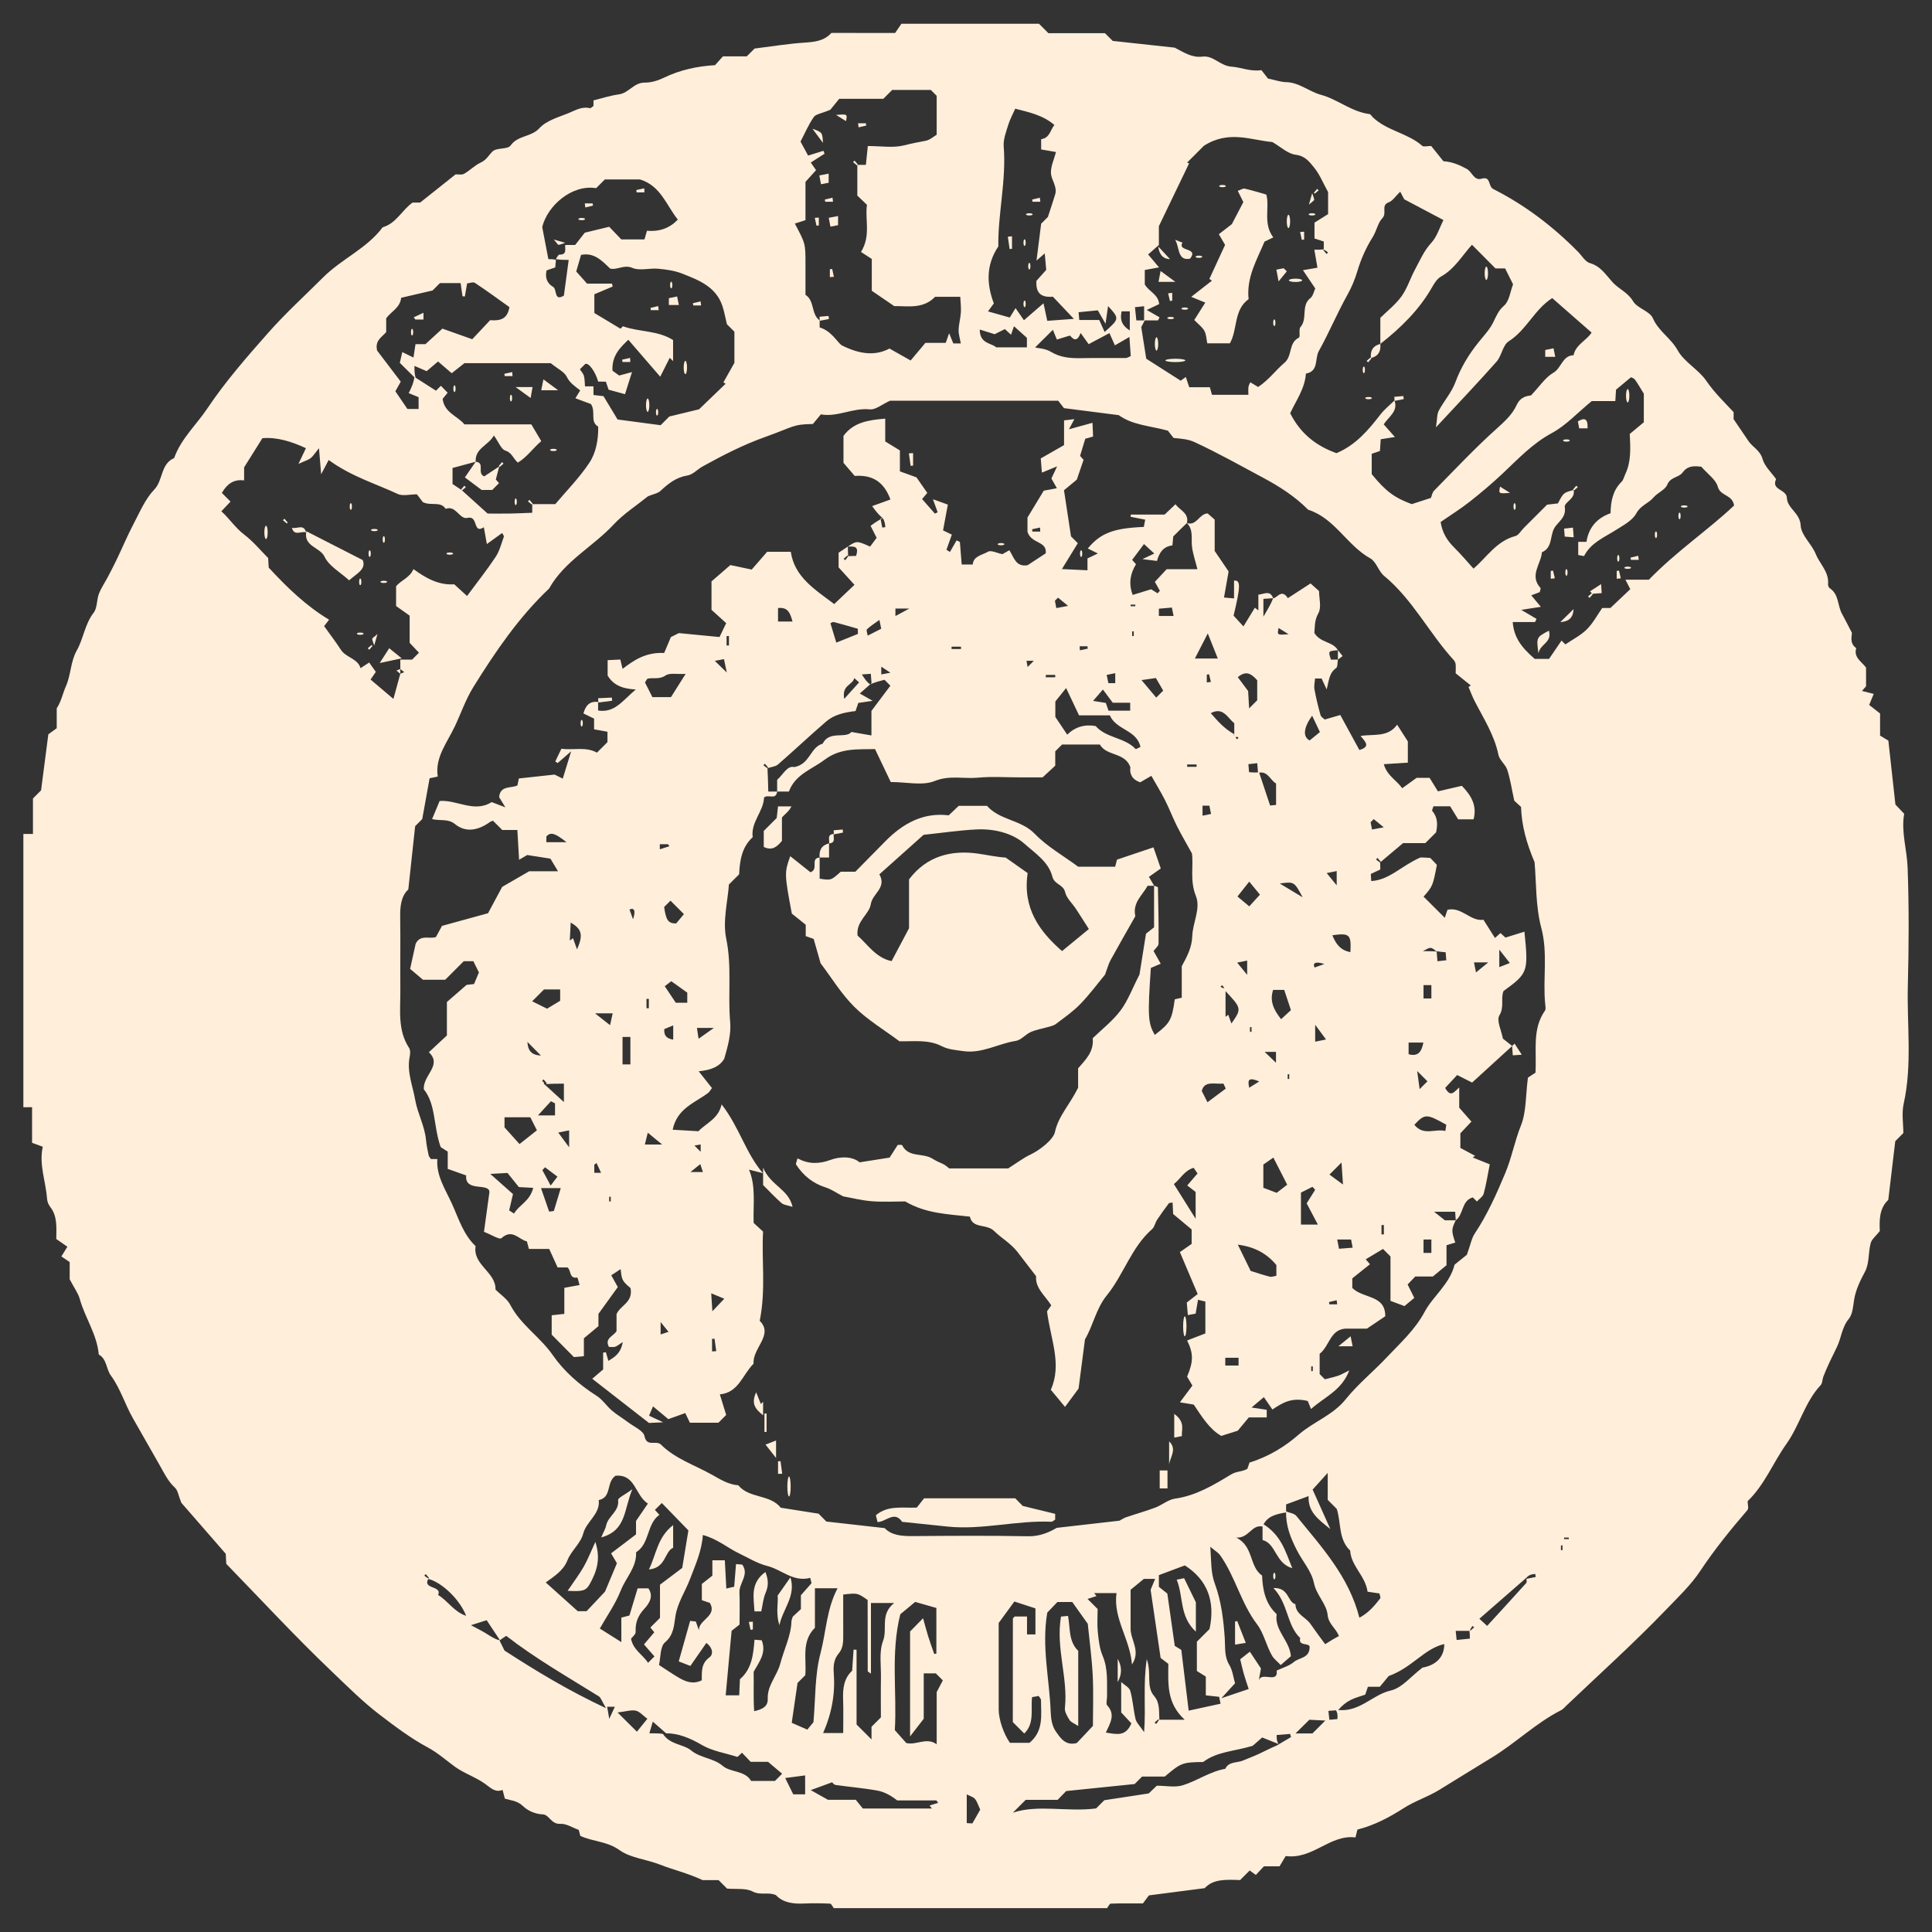 <?xml version="1.0" encoding="utf-8"?>
<!-- Generator: Adobe Illustrator 25.2.3, SVG Export Plug-In . SVG Version: 6.00 Build 0)  -->
<svg version="1.1" id="Layer_1" xmlns="http://www.w3.org/2000/svg" xmlns:xlink="http://www.w3.org/1999/xlink" x="0px" y="0px"
	 viewBox="0 0 1920 1920" style="enable-background:new 0 0 1920 1920;" xml:space="preserve">
<rect x="0" y="0" width="1920" height="1920" fill="#333333" stroke="none"/>
<style type="text/css">
	.st0{fill:#FFEEDA;}
</style>
<g>
	<path class="st0" d="M23.22,1100.35c0-90.53,0-181.05,0-271.58c2.9,0,5.8,0,9.53,0c0-13.15,0-24.65,0-35.28
		c3.58-3.58,6.34-6.34,8.06-8.06c2.38-18.35,4.61-35.52,7.22-55.67c1.4-1.02,5.14-3.75,8.34-6.09c0-7.44,0-13.58,0-19.73
		c4.55-6.96,5.99-14.92,9.17-22.09c5.05-11.38,4.44-24.16,10.75-35.39c6.68-11.87,7.97-26.19,16.81-37.6
		c3.67-4.74,2.86-12.72,5.21-18.79c2.33-6.03,6.14-11.49,9.17-17.27c3.03-5.76,6.01-11.55,8.81-17.42
		c5.6-11.72,10.64-23.73,16.69-35.21c6.1-11.58,11.4-24.32,20.22-33.51c9.09-9.46,6.25-25.59,19.85-31.43
		c6.78-19.2,22.05-32.95,33.03-49.35c17.91-26.77,39.4-51.31,60.81-75.53c17.02-19.26,36.17-36.63,54.39-54.83
		c18.26-18.24,43.23-28.49,59.02-49.66c13.51-3.79,19.15-17.09,29.72-24.54c2.25,0,4.59,0,7.51,0c11.39-9.06,23.13-18.4,35.21-28.01
		c2.46-0.12,6.1,0.74,8.5-0.61c5.77-3.25,10.55-8.43,16.5-11.13c5.64-2.56,7.93-7.31,11.7-11.04c4.04-3.98,15.03-1.8,17.93-5.89
		c7.3-10.3,20.5-8.24,28.73-17.27c6.81-7.47,18.57-10.8,28.61-14.81c6.71-2.68,13.37-7.04,21.42-5.04c0.98,0.24,2.43-1.43,3.67-2.21
		c0-1.56,0-3.12,0-5.54c8.23-2.01,16.61-4.8,25.22-5.97c9.88-1.34,14.96-11.87,25.78-11.7c6.31,0.1,13.13-2.03,18.92-4.83
		c16.13-7.81,33.16-11.44,50.87-12.5c2.81-3.13,5.41-6.02,7.84-8.73c8.21,0,15.98,0,23.65,0c2.86-2.86,5.62-5.62,7.78-7.78
		c17.05-2.11,33.37-4.83,49.81-5.9c10.11-0.66,19.38-1.68,26.55-9.61c20.29,0.01,40.57,0.01,63.36,0.01
		c1.64-2.4,4.27-6.27,6.23-9.13c46.62,0,91.8,0,136.74,0c3.01,3.01,5.77,5.77,9.35,9.35c18.45,0,37.75,0,56.19,0
		c3.58,3.58,6.34,6.34,7.68,7.68c21.89,2.38,42.2,4.59,61.61,6.7c9.17,4.69,17,10.23,27.63,8.91c10.83-1.35,17.62,9.24,28.83,9.98
		c9.3,0.62,18.6,5.06,29.75,3.5c2.53,3.22,5.39,6.87,6.54,8.34c7.7,1.59,12.78,3.45,17.88,3.54c13.04,0.22,22.66,9.31,34.73,12.59
		c16.52,4.48,30.38,16.89,48.2,19.14c1.22,0.15,2.2,2.1,3.33,3.18c14.03,13.5,34.65,15.63,49.16,28.41
		c1.32,1.16,4.55,0.15,8.87,0.15c3.47,4.32,7.81,9.74,12.16,15.15c9.11,0.54,16.28,3.88,23.22,7.65c5.18,2.81,7.14,11.89,14.53,9.72
		c9.78-2.88,6.3,7.48,11.84,10.29c31.47,15.91,59.42,37.19,84.24,62.4c3.83,3.89,7.11,9.86,11.7,11.16
		c10.72,3.05,16.04,11.81,22.46,18.91c6.26,6.92,15.25,10.14,20.45,18.97c4.17,7.08,16.6,9.79,19.69,16.9
		c5.64,13.01,17.9,19.73,24.61,31.83c6.55,11.81,20.81,19.12,28.59,30.52c7.88,11.55,17.64,20.87,27.05,30.99c0,2.94,0,6.04,0,6.98
		c5.62,8.28,10.17,15.07,14.8,21.81c4.22,6.13,11.5,9.15,13.93,17.71c2.09,7.38,8.83,13.44,13.51,20.08
		c-5.28,11.06,10.38,9.81,10.71,18.71c0.38,10.32,13.04,14.84,13.69,27.26c0.52,10.06,10.81,18.09,15.05,28.59
		c4,9.9,13.37,17.69,12.16,30.12c-0.12,1.23,0.79,3.13,1.82,3.82c9.17,6.11,7.48,17.28,12.1,25.48c2.86,5.08,5.41,10.33,9.76,18.68
		c0.29,2.75-2.86,10.29,4.32,15.27c-2.79,9.35,5.42,13.42,9.77,19.35c0,6.32,0,12.45,0,18.57c-1.35,1.55-2.69,3.09-4.04,4.64
		c4.52,1.14,9.05,2.29,11.66,2.95c-1.93,4.68-3.03,7.34-4.52,10.96c3.96,3.11,7.6,5.98,10.83,8.51c0,7.2,0,13.36,0,21.96
		c2.64,1.6,6.63,4.02,8.24,5c2.49,22.58,4.65,42.15,7.01,63.55c1.64,1.73,4.82,5.06,8.7,9.14c-3.19,17.79,2.78,35.59,3.43,53.63
		c1.42,38.96,1.23,78.03,0.21,117.02c-1.02,39.16,4.52,78.52-4.14,117.52c-2.12,9.56-0.32,20-0.32,29.15
		c-3.62,3.62-6.38,6.38-8.03,8.03c-2.38,19.98-4.61,38.72-6.94,58.38c-9.04,8.33-8.92,20.47-8.41,30.94
		c-3.8,4.86-8.02,8.05-9.1,12.09c-2.47,9.25-1.26,20.06-5.54,28.11c-4.89,9.21-9.3,18-10.94,28.34c-1.02,6.44-1.44,14.13-5.23,18.72
		c-7.03,8.52-7.44,19.04-11.83,27.99c-4.78,9.74-9.66,19.4-13.54,29.54c-1.03,2.7-0.76,6.37-2.52,8.25
		c-15.85,16.92-20.93,39.99-34.19,58.6c-13.17,18.5-21.47,40.4-38.5,56.83c0,2.85,1.32,7.07-0.2,8.85
		c-16.56,19.31-32.53,38.87-46.68,60.21c-9.52,14.36-22.67,26.83-34.71,39.33c-31.59,32.82-65.54,63.36-98.56,94.8
		c-1.66,1.58-3.19,3.5-5.16,4.5c-25.12,12.74-45.24,32.75-69.25,47.32c-17.47,10.6-34.86,21.52-52.35,32.18
		c-11.06,6.74-24.07,10.92-34.6,17.7c-14.95,9.61-30.08,17.43-46.26,21.46c-0.8,3.25-1.32,5.35-1.92,7.8
		c-25.52-3.14-42.2,22.08-69.38,18.51c-1.9,3.18-4.28,7.19-6.08,10.2c-6.74,0-11.24,0-15.53,0c-3.03,3.22-5.67,6.04-8.05,8.57
		c-2.58-1.89-4.92-3.6-6.09-4.45c-4.02,4.02-7.23,7.23-9.55,9.55c-14.72-0.6-26.92-0.95-35.16,8.03
		c-18.21,2.36-35.38,4.59-55.45,7.19c-1.06,1.42-3.83,5.13-5.98,7.99c-11.62,0-21.77-0.17-31.9,0.21c-1.29,0.05-2.48,2.91-3.72,4.48
		c-90.53,0-181.05,0-271.58,0c-1.23-1.56-2.41-4.41-3.71-4.47c-8.55-0.41-17.15-0.51-25.7-0.13c-10.88,0.48-21.03-0.71-28.1-8.36
		c-7.96-3.4-15.31,0.52-23.16-3.59c-6.84-3.58-16.35-2.07-25.38-2.87c-2.11-2.11-4.86-4.86-8.43-8.43c-5.93,0-12.74,0-15.81,0
		c-15.99-7.3-29.62-10.36-42.17-15.32c-13.56-5.36-29.55-6.64-40.46-14.47c-12.51-8.99-26.44-8.3-39-14.21
		c-0.48-1.83-1.03-3.94-1.54-5.92c-6.2-2.19-12.45-6.4-18.4-6.01c-8.88,0.58-11.07-9.15-17.21-9.4c-8.13-0.33-15.19-3.81-19.85-8.29
		c-5.62-5.39-11.96-5.54-17.97-7.37c-0.66-2.52-1.21-4.63-2.26-8.67c-7.15,2.96-11.67-1.89-17.36-6
		c-9.31-6.72-20.84-10.38-30.13-17.12c-8.97-6.52-16.89-13.76-27.11-19.23c-16.69-8.93-32.23-20.71-47.34-32.23
		c-16.89-12.88-32.2-28.23-47.61-42.92c-36.79-35.07-71.34-72.49-105.04-107.16c-0.32-6.24-0.47-9.24-0.51-9.98
		c-16.44-18.88-31.47-36.15-44.18-50.75c-2.84-7.08-3.4-12.24-6.27-14.88c-6.83-6.28-10.57-14.2-14.98-21.98
		c-8.93-15.76-17.97-31.5-26.9-47.2c-7.9-13.9-12.36-29.46-21.98-42.56c-4.56-6.21-3.74-16.07-11.89-20.68
		c-1.74-19.98-13.68-36.49-18.91-55.31c-1.52-5.49-5.23-10.37-9.99-19.46c0-2.25,0-9.07,0-17.11c-2.78-1.87-5.87-3.95-8.27-5.56
		c2.21-3.56,3.73-6.02,5.98-9.66c-4.35-3.03-8.15-5.67-11.02-7.67c0.17-12.39,1.02-22.97-6.12-32.03c-1.7-2.16-2.86-5.25-3.06-8.01
		c-1.24-17.27-8.22-33.95-4.25-51.65c-3.58-1.31-6.28-2.3-10.63-3.9c0-11.42,0-23.49,0-35.43
		C27.9,1100.35,25.56,1100.35,23.22,1100.35z M1460.72,1620.72c-4.32,0-8.65,0-14.08,0c0.35,3.32,0.62,5.9,0.95,9.07
		c5.18-0.54,9.24-0.96,13.13-1.36c0-3.09,0-4.59-0.49-8.76c0.3,0.3,0.61,0.61,0.91,0.91c1.28-1.09,2.55-2.18,3.83-3.26
		c-0.49-0.49-0.98-0.98-1.48-1.48C1462.41,1617.12,1461.32,1618.39,1460.72,1620.72z M425.48,1569.08c0.3-0.3,0.61-0.61,0.91-0.91
		c-1.09-1.28-2.18-2.55-3.26-3.83c-0.49,0.49-0.98,0.98-1.48,1.48c1.28,1.09,2.55,2.18,4.26,2.77c-6.78,11.22,13.76,6.74,9.49,16.52
		c9.66,5.63,15.54,16.62,27.86,20.69C457.21,1589.92,439.11,1572.33,425.48,1569.08z M1516.91,1567.95
		c-15.74,13.73-31.15,27.18-46.72,40.76c2.97,2.73,5.04,4.64,7.71,7.09c13.25-14.47,26.17-28.49,38.91-42.67
		c0.77-0.85,0.1-3-0.02-8.18c0.07,1.35,0.14,2.7,0.21,4.05c3.05-0.6,6.1-1.19,9.15-1.79c-0.14-1.01-0.27-2.02-0.41-3.02
		C1522.75,1564.44,1519.77,1564.7,1516.91,1567.95z M494.94,1631.25c0.48-0.64,0.96-1.28,1.44-1.92c-3.98-6-7.96-11.99-12.74-19.19
		c-3.36,1.07-7.51,2.38-15.58,4.94c7.51,4.07,11.15,5.85,14.59,7.97c4.19,2.58,8.2,5.45,13.7,7.11c1.92,3.88,4.17,8.41,5.03,10.15
		c32.41,20.94,63.2,39.56,100.85,57.27c-4.13-7-4.98-10.44-7.13-11.78c-31.34-19.51-63.41-37.86-92-60.1
		C500.15,1627.63,498.34,1628.83,494.94,1631.25z M1327.3,1699.02c23.24,3.93,36.04-14.77,54.76-18.99
		c11.22-2.53,20.37-14.29,31.59-22.76c13.5-2.41,21.72-10.57,21.65-23.42c-19.91,4.51-31.69,23.33-55.23,31.77
		c-0.93,1.13-5.33,6.45-8.83,10.69c-5.1,0-8.19,0-11.83,0c-0.87,2.57-1.79,5.27-2.65,7.8c-4.85,1.72-9.79,2.97-14.25,5.18
		c-4.53,2.24-8.59,5.42-12.73,10.22c-3.02,0.24-5.81,0.45-9.63,0.75c0.38,3.43,0.66,5.98,0.97,8.82c3.12-0.26,5.15-0.43,7.96-0.67
		C1329.35,1705.31,1329.57,1702.51,1327.3,1699.02z M661.96,1722.54c-4.29-3.77-7.77-6.83-13.21-11.61
		c-1.49,5.08-2.3,7.83-3.42,11.61c6.12,0,10.41,0,13.53,0.63c6.99,10.83,20.24,10.05,27.79,16.25c9.72,7.98,22.15,7.49,31.47,15.42
		c8.1,6.9,22.01,4.3,28.34,15.06c8.11,0,15.89,0,23.64,0c2.24-2.24,4.44-4.44,7.18-7.18c-4.05-3.43-8.11-6.85-14.03-11.85
		c-4.18,0-10.97,0-17.25,0c-3.31-3.47-5.99-6.28-8.61-9.02c-1.79,1.65-3.48,3.21-4.5,4.16c-12.22-3.9-24.97-5.79-35.28-11.83
		C685.59,1727.12,673.85,1722.46,661.96,1722.54z M1270.58,1733.16c-6.5-2.59-11.17-4.46-16.23-6.48c-4.44,3.89-8.34,7.31-9.44,8.27
		c-18.56,5.65-35.19,5.56-49.23,16.1c-20.71,0.31-21.86,0.73-38.1,14.46c-7.4,0-15.1,0-22.55,0c-3.01,3.01-5.76,5.76-7.44,7.44
		c-23.6,2.42-46.01,4.72-68,6.97c-3.17,3.25-5.88,6.03-8.52,8.74c-12.58,0-25.02,0-31.73,0c-6.84,6.84-10.81,10.81-12.78,12.78
		c25-8.45,54.18-0.48,82.73-4.24c2.75-2.75,5.5-5.5,8.16-8.16c14.12-2.16,28.12-4.3,44.12-6.74c1.57-1.5,4.89-4.67,8.04-7.69
		c8.87,0,18.04,1.99,25.84-0.43c14.33-4.45,26.99-13.69,42.17-16.35c3.63-7.52,11.63-5.69,17.59-8.21
		c5.29-2.24,10.71-4.21,15.91-6.63c5.86-2.72,11.55-5.81,17.61-8.27c5.42-3.21,9.86-5.83,14.3-8.45c-0.31-1.04-0.62-2.09-0.94-3.13
		c-4.5,0.37-8.99,0.75-13.36,1.11C1268.74,1728.03,1268.74,1730.25,1270.58,1733.16z M561.7,243.46c2.33,0,4.66,0,9.87,0
		c3.02-3.85,7.3-9.31,9.58-12.22c10.08-2.44,17.17-4.16,24.27-5.88c4.36,4.55,9.13,9.53,12.03,12.57c9.76,0,16.52,0,22.98,0
		c1.04-3.5,1.83-6.16,2.56-8.61c13.02,1.11,22.94-2.93,30.62-11.12c-11.41-14.11-16.83-33.49-37.54-39.85c-10.78,0-23.1,0-34.99,0
		c-3.17,3.17-5.92,5.92-8.66,8.66c-23.76-3.97-48.19,17.02-53.57,38.58c2.32,12.1,4.23,22.08,6.11,31.93c2.71,0,5.05,0,7.51,0.78
		c-0.19,2.14-0.45,5.03-0.67,7.47c-3.72,1.27-6.37,2.18-8.61,2.94c-1.76,7.58,0.73,13.01,6.5,16.4c4.09,2.41,0.62,14.76,10.7,8.67
		c1.58-11.78,3.13-23.27,4.77-35.48c-3.99,0-8.41,0-12.83-0.78c1.19-1.56,2.41-4.48,3.58-4.46
		C563.76,253.16,561.3,247.53,561.7,243.46z M1151.68,1709.06c7.61,0,15.21,0,25.69,0c-17.97-16.37-16.48-35.33-16.28-55.53
		c-2.84-2.17-6.51-4.99-7.68-5.89c-3.55-24.19-6.68-45.49-9.93-67.7c0.95-2.3,2.46-5.98,4.48-10.89c-6.02,0-9.69,0-11.15,0
		c-5.52,4.53-9.69,7.96-13.22,10.85c0,13.65,0.04,26.12-0.01,38.58c-0.05,11.49,10.38,22.28,1.36,35.64
		c-1.91-25.4-18.9-45.76-15.35-70.94c-8.68,0-15.46,0-22.24,0c0.78,0.99,1.56,1.98,2.35,2.97c-2.96,0.95-5.92,1.91-8.88,2.86
		c4.09,4.09,6.85,6.85,10,10c0,7.34-0.61,15.14,0.17,22.8c0.81,8,1.7,16.4,4.79,23.68c5.6,13.2,4.19,26.72,4.4,40.26
		c0.05,3.12-1.33,7.48,0.23,9.14c8.39,8.99,2.84,17.65-1.41,26.92c10.75,1.76,19.78,4.18,25.36-9.15
		c-2.97-3.19-6.49-6.97-10.12-10.87c0-9.94,0-20.07,0-30.2c3.12,2.89,8.02,5.27,9.02,8.76c2.59,9.11,3.02,18.81,5.25,28.04
		c0.88,3.65,4.25,6.7,8.51,13.02c1.9-25.06-1.23-46.81,2.64-72.6c5.05,14.87-0.96,27.16,7.33,36.7c5.98,6.88,4.63,15.39,5.2,23.96
		c-0.3-0.3-0.61-0.61-0.91-0.91c-1.28,1.09-2.55,2.18-3.83,3.26c0.49,0.49,0.98,0.98,1.48,1.48
		C1150,1712.03,1151.08,1710.76,1151.68,1709.06z M1254.7,1517.08c-10.85-2.41-13.46,11.81-26.2,10.95
		c17.63,8.63,12.66,28.72,25.73,37.74c0.59,14.4,3.31,27.99,14.52,38.36c-2.54,16.11,12.91,26.05,14.12,41.79
		c-2.89,2.51-6.12,5.31-10.11,8.78c-3.58-3.78-6.77-6.12-8.58-9.25c-5.78-9.99-8.28-22.49-14.78-31.02
		c-16.19-21.24-21.75-47.62-36.93-68.98c-1.62-2.28-4.33-3.78-9.68-8.3c1.08,15.14,0.36,25.5,4.54,36.8
		c6.36,17.21,8.58,35.85,9.84,54.32c0.61,8.91-0.68,17.77,4.48,26.25c3.29,5.4,3.98,12.38,5.73,18.3c-3.83,4.19-7,7.65-13.6,14.86
		c12.75-4.3,19.97-6.74,27.15-9.16c-1.85-5.7-3.54-10.46-4.92-15.32c-1.31-4.59-2.29-9.27-3.5-14.24c2.69-2.11,5.54-4.35,9.6-7.54
		c4.72,7.14,8.57,12.97,11.02,16.68c-1.06,5.77-1.71,9.36-2.37,12.94c1.78-11.26,19.71,3.16,17.99-10.84
		c5.8-2.78,12.44-4.57,17.16-8.6c5.28-4.5,15.78-3.51,15.6-15.2c-0.97-4.07-11.52-0.16-9.35-8.5
		c-13.73-13.23-11.61-33.88-26.6-49.71c15.63-0.69,13.7,13.8,21.83,16.07c0.23,10.11,10.23,12.77,14.89,19.51
		c4.83,6.98,9.96,13.76,14.66,20.2c3.49-2.18,5.34-3.39,7.24-4.51c2.1-1.24,4.26-2.4,6.47-3.64c-3.57-8.42-10.39-11.84-11.29-21.04
		c-1.05-10.83-11.14-19.59-13.57-31.56c-2.43-11.95-11.38-21.61-16.92-32.54c-6.25-12.33-11.12-23.93-10.76-38.68
		c3.69,1.54,8.16,2,10.16,4.47c24.91,30.74,52.22,60.02,62.68,101.2c9.43-5.04,15.13-12.09,20.7-19.19
		c0.61-0.78-0.39-2.82-0.76-4.93c-4.03-0.59-8.35-1.22-11.82-1.73c-2.18-15.91-16.52-25.58-17.28-40.86
		c-11.92-11.37-8.8-27.55-13.36-41.45c-2.63-2.63-5.39-5.39-8.97-8.97c0-7.56,0-15.95,0-26.79c-5.92,6.54-10.17,11.24-14.99,16.57
		c5.6,12.49,10.75,23.98,17.6,39.24c-12.94-10.26-22.28-17.44-21.61-32.75c-9.14,3.37-15.9,5.87-22.36,8.25c0,2.51,0,4.07,0,7.97
		C1268.49,1504.69,1258.94,1506.46,1254.7,1517.08z M806.47,1573.4c-0.42-1.78-0.84-3.55-1.26-5.33
		c-17.01,4.46-28.31-8.24-42.69-11.83c-9.92-2.47-18.6-7.99-27.69-12.3c-11.73-5.56-21.82-14.59-36.33-18.47
		c-1.11,16.07-7.47,29.81-12.86,44.02c-4.58,12.1-12.11,22.9-14.36,36.32c-1.46,8.73-1.37,18.75-10.42,26.38
		c-4.94,4.16-4.21,15.04-5.94,22.47c6.69,4.33,12.71,8.48,18.98,12.21c7.17,4.27,14.66,7.41,23.51,3.01
		c0.14-8.28-0.91-16.55,7.52-22.71c4.05-2.96,3.73-9.3-2.95-14.46c-6.07,8.74-11.96,17.23-15.89,22.88
		c-4.98-1.93-9.34-3.63-11.58-4.5c4.16-14.76,7.69-27.31,11.34-40.25c1.66,0.17,3.77,0.39,5.65,0.58c1.13,3.26,2.08,5.97,3.03,8.69
		c-0.14-10.74,18.55-13.83,10.95-27.14c-2.72-0.93-5.44-1.86-7.99-2.73c0-5.25,0-9.93,0-16.13c2.79-2.2,6.42-5.07,10.46-8.26
		c0-5.54,0-10.7,0-15.25c4.77,0,8.44,0,12.37,0c0.51,9.65,0.99,18.58,1.49,28.07c3.79-0.87,5.9-1.36,7.82-1.8
		c0.64-7.95,1.23-15.22,1.81-22.49c3.2,0.26,4.71,0.38,6.2,0.5c7.19,10.04-3.23,18.26-2.8,27.68c0.47,10.12,0.11,20.27,0.11,31.9
		c-2.8,2.21-6.44,5.08-7.89,6.23c-2.15,23.36-4.05,44.09-5.89,64.1c5.82,0,9.48,0,13.43,0c0.28-6.08,0.51-11.33,0.73-16
		c12.31-10.69,13.18-25.04,14.52-39.27c3.13,0.25,5.24,0.42,7.12,0.57c5,12.74-2.71,21.65-8.01,31.29
		c0.29,12.77-0.43,25.68,0.52,39.19c8.89-1.93,13.78-5.08,13.49-12.41c-0.53-13.2,9.18-22.67,12.42-34.79
		c3.96-14.83,10.82-28.19,11.13-42.06c0.03-1.4,0.77-2.78,1.36-4.74c2.46-2.28,5.31-4.92,8.03-7.44c0-4.97,0-9.63,0-13.79
		C799.61,1581.14,803.04,1577.27,806.47,1573.4z M594.47,379.25c-2.89-10.18-9.56-19.22-12.93-17.5c-1.63,1.63-3.25,3.25-5.26,5.26
		c1.33,2.09,3.35,4.14,4,6.55c0.9,3.36,0.78,6.99,1.08,10.38c3.83,0,6.13,0,8.43,0c0,2.89,0,5.79,0,8.62
		c5.33,0.6,9.01,1.02,9.95,1.13c5.48,9.08,9.98,16.52,14,23.18c15.99,2.13,30.06,4,42.78,5.69c4.33-4.33,7.09-7.09,8.65-8.65
		c11.38-2.76,21.32-5.17,29.56-7.17c9.57-9.21,17.97-17.3,26.37-25.38c-0.73-0.46-1.45-0.91-2.18-1.37
		c3.53-6.27,7.06-12.53,10.93-19.41c0-9.75,0-20.56,0-30.92c-3.18-3.18-5.94-5.94-7.45-7.45c-1.75-7.17-2.71-13.03-4.62-18.56
		c-6.59-19-23.69-25.39-40.14-31.86c-7.4-2.91-15.72-4-23.72-4.73c-8.51-0.78-18.19,2.28-25.45-0.82
		c-8.46-3.62-14.85,2.38-22.14,0.66c-8.11-7.81-15.93-16.24-28.89-13.59c-1.65,5.69-3.23,11.13-4.78,16.49
		c2.92,3.27,6.54,7.32,10.76,12.05c8.02,0,16.38,0,24.75,0c0.23,0.97,0.47,1.94,0.7,2.91c-6.35,2.68-12.71,5.36-18.2,7.67
		c0,7.12,0,13.95,0,18.63c9.58,5.76,17.65,10.61,25.97,15.61c0.23-0.23,1.34-1.34,2.44-2.44c16.11,5.87,34.46,3.94,49.82,13.7
		c0,7.28,0,14.08,0,20.88c-1.11-1.07-2.22-2.14-3.33-3.21c-2.82,5.6-5.63,11.2-9.44,18.76c-12.47-14.43-22.11-25.59-31.72-36.71
		c-8.18,7.9-16.5,15.72-15.75,30.74c1.63,1.17,4.63,3.32,6.68,4.8c3.87-1.05,7.57-2.05,12.73-3.44c-2.93,9.27-5.1,16.14-6.94,21.98
		c-5.48-1.5-10.9-2.98-16.31-4.47c-0.93-2.72-1.86-5.44-2.73-7.99C599.15,379.25,596.81,379.25,594.47,379.25z M411.86,374.57
		c7.18,4.59,14.35,9.18,21.42,13.7c1.51-1.51,2.61-2.61,4.87-4.87c2.31,2.37,4.63,4.74,6.72,6.87c-2.37,2.91-3.77,4.64-4.97,6.12
		c1.7,13.94,14.83,16.94,21.67,25.36c22.4,0,44.06,0,66.46,0c3.24,5.46,6.53,10.98,9.89,16.64c-8.13,6.83-14.21,15.97-23.32,21.35
		c-4.81-4.34-5.84-9.87-12.32-11.92c-4.25-1.35-6.69-8.44-11.45-15.05c-5.83,10.26-18.89,12.61-18.09,26.1
		c-7.55,2.03-15.09,4.07-23.01,6.2c0,5.16,0,10.31,0,15.92c2.91,1.94,5.94,3.96,8.96,5.97c8.56,7.74,17.12,15.47,25.91,23.41
		c7.33,0,14.94,0.1,22.56-0.03c7.31-0.13,14.61-0.51,21.77-0.77c0-3.99,0-6.28,0-8.57c6.99,0,13.99,0,22.9,0
		c10.92-12.99,23.92-26.08,33.9-41.16c6.71-10.14,8.95-23.15,8.75-35.89c-8.53-4.9-1.98-14.48-7.2-22.41
		c-4.47-1.66-10.2-3.79-15.46-5.75c1.78-2.9,3.28-5.35,4.79-7.81c-5.5-4.36-10.38-7.38-13.37-13.54c-2.4-4.93-8.92-7.85-15.9-13.52
		c-26.64,0-56.75,0-85.8,0c-4.77,3.77-8.8,6.95-12.65,9.98c-5.06-4.35-8.98-7.73-13.56-11.67c-4.45,3.78-8.29,7.04-11.34,9.63
		c-3.65-1.58-6.78-2.93-12.11-5.24c0,5.18,0,8.06,1.39,12.74c-6.26-6.19-10.92-10.81-15.93-15.76c0.75-3.27,1.49-6.55,2.45-10.71
		c4.73,2.31,7.69,3.76,11.09,5.43c0.73-4.72,1.39-9,2.05-13.33c3.97,0,7.03,0,9.88,0c5.72-5.24,11.24-10.29,16.83-15.42
		c10.65,3.78,20.16,7.16,29.67,10.55c6.28-6.68,12.57-13.39,17.78-18.93c10.99,0.87,17.22-1.69,19.16-12.99
		c-11.14-7.93-22.49-16.31-34.25-24.07c-1.87-1.23-5.59,0.33-7.8,0.54c-0.9,5.23-1.56,9.08-2.22,12.94
		c-0.78-0.06-1.57-0.12-2.35-0.19c-0.62-4.29-1.23-8.57-1.88-13.08c-7.42,0-14.19,0-20.54,0c-3.18,3.18-5.93,5.93-7.33,7.33
		c-11.54,2.68-21.48,4.99-31.22,7.26c-1.08,10.11-10.02,13.59-14.87,20.4c0,4.42,0,9.09,0,13.75c-4.44,4.98-11.46,8.55-8.97,18.37
		c7.29,9.6,15.35,20.2,23.45,30.84c-1.94,3.46-3.7,6.59-5.36,9.55c4.33,6.36,8.41,12.35,11.96,17.56c4.03,0,7.64,0,11.12,0
		c0-4.62,0-8.28,0-11.69c-3.56-1.47-6.55-2.7-9.81-4.04C408.94,385.04,410.85,381.2,411.86,374.57z M814.55,318.38
		c0,2.33,0,4.67,0.01,6.99c11.59,3.49,17.28,14.34,21.79,17.74c19.5,9.83,34.55,10.21,47.58,3.26c7.8,4.4,14.05,7.93,21.06,11.88
		c5.73-6.84,10.17-12.14,14.67-17.51c7.66,0,14.38,0,20.18,0c1.24-3.5,2.05-5.8,3.39-9.57c1.89,4.6,2.98,7.26,4.16,10.15
		c2.02,0,4.13,0,7.45,0c-0.86-4.91-2.3-9.17-2.17-13.39c0.17-5.89,1.89-11.73,2.24-17.64c0.3-5.11-0.38-10.28-0.62-15.33
		c-9.42,0-17.2,0-24.98,0c-12.18,12.63-27.79,8.9-40.57,9.29c-8.34-5.7-15.06-10.3-22.37-15.3c0-9.78,0-19.68,0-31.6
		c-3.14-2.04-7.03-4.56-10.73-6.97c10.12-16.26,3.75-32.36,5.95-46.84c-4.07-3.9-6.88-6.58-9.59-9.17c0-10.3,0-20.41,0-30.52
		c2.89,0,5.78,0,8.49,0c0.77-7.39,1.37-13.14,1.95-18.73c13.23,0,25.45,2.1,36.37-0.75c7.13-1.86,14.22-3.1,21.39-4.54
		c4.04-0.81,7.57-4.13,10.66-5.94c0-13.43,0-26.45,0-38.68c-2.39-2.39-4.04-4.04-5.81-5.81c-12.89,0-25.9,0-38.42,0
		c-3.23,3.23-5.98,5.98-8.81,8.81c-13.9,0-27.87,0-43.81,0c-3.52,4.33-7.89,9.71-8.86,10.89c-8.83,3.71-14.41,4.28-16.46,7.26
		c-5.27,7.66-8.98,16.39-13.13,24.34c2.68,4.96,5.08,9.37,7.52,13.89c5.07-1.57,10.15-3.14,15.23-4.72
		c0.38,0.96,0.76,1.91,1.14,2.87c-4.68,3-9.36,6-13.71,8.79c1.64,2.35,3.3,4.72,5.27,7.54c-4.06,4.49-7.53,8.34-10.52,11.65
		c0,6.4,0,11.84,0,17.28c0,5.32,0,10.63,0,20.78c-1.89,0.61-6.64,2.13-10.57,3.4c10.57,19.92,10.57,19.92,10.57,40.39
		c0,10.08,0,20.16,0,30.42C809.81,298.91,805.82,312.09,814.55,318.38z M1315.99,247.66c-0.3,0.3-0.61,0.61-0.91,0.91
		c1.09,1.28,2.18,2.55,3.26,3.83c0.49-0.49,0.98-0.98,1.48-1.48c-1.28-1.09-2.55-2.18-4.25-2.77c0-2.89,0-5.79,0-8.13
		c-4.29-1.42-6.96-2.29-9.23-3.04c0-5.56,0-10.2,0-15.72c4.04-2.54,8.38-5.26,13.5-8.48c0-7.26,0-15.61,0-21.91
		c-5.15-9.32-8.45-17.76-13.93-24.4c-4.51-5.46-8.71-11.51-18.15-12.66c-8.01-0.98-15.27-8.04-23.33-12.67
		c-20.97-1.76-43.1-12.15-67.94,3.69c-3.48,3.48-10.1,10.09-16.72,16.71c0.64,0.29,1.28,0.58,1.92,0.86
		c-9.7,20.15-19.39,40.3-30.01,62.36c0,4.68,0,11.7,0,18.72c-3.56,3.13-7.12,6.26-10.68,9.38c4.31,5.11,7.33,8.7,10.84,12.86
		c-5.82,1.06-10.04,1.82-14.16,2.57c0,5.44,0,10.03,0,14.36c4.01,7.1,13.62,10,14.26,19.55c-3.47,1.65-6.44,3.05-12.29,5.83
		c5.18,2.98,8.95,5.16,12.73,7.33c-0.52,1.01-1.03,2.03-1.55,3.04c-4.4,0-8.8,0-13.83,0c0-4.37,0-8.67,0-14.08
		c-3.32,0.35-5.9,0.62-9.07,0.95c0.54,5.23,0.96,9.26,1.36,13.13c3.09,0,4.59,0,8.33,0c-1.66,3.2-3.32,6.4-3.45,6.65
		c1.82,11.53,3.19,20.22,4.96,31.42c10.31,6.58,22.41,14.3,34.22,21.84c2.04-1.47,3.39-2.43,5.09-3.66
		c1.39,4.12,2.29,6.82,3.43,10.18c7.21,0,14.02,0,20.47,0c1,3.52,1.75,6.17,2.12,7.49c13.03,0,24.48,0,36.18,0
		c0-3.29-0.26-5.62,0.08-7.85c0.26-1.71,1.28-3.31,1.81-4.58c3.25,1.95,5.73,3.43,7.8,4.67c10.65-7.01,17.41-16.67,26.08-23.96
		c8.24-6.93,3.82-19.8,14.35-25.02c1.8-0.9-0.39-8.28,1.64-10.58c7.37-8.38,0.16-21.34,9.96-28.86c2.53-1.94,3.22-6.28,4.73-9.46
		c-4.1-6.1-7.7-11.45-12.22-18.17c6.24-1.08,10.53-1.82,14.4-2.49c-1.02-5.92-2.02-11.69-3.08-17.86
		C1310.89,248.15,1313.23,248.15,1315.99,247.66z M1568.42,538.46c2.34,0,4.68,0,8.21,0c2.05-13.89,10.24-23.62,23.91-28.41
		c0.23-12.07,2.32-22.76,10.9-31.21c1.93-1.9,2.57-5.11,3.8-7.72c5.71-12.1,5.18-24.97,4.39-39.86c4.39-3.65,9.72-8.08,13.98-11.62
		c0-10.86,0-20.13,0-28.34c-3.25-5.27-5.72-9.79-8.74-13.91c-1.17-1.59-3.6-2.26-4.01-2.5c-5.43,4.52-10.09,8.41-14.87,12.39
		c-0.21,3.32-0.44,6.96-0.71,11.31c-9.9,0-18.26,0-23.42,0c-14.62,12.01-25.77,24.32-39.56,31.73
		c-19.26,10.35-33.48,25.66-48.87,40.14c-10.48,9.86-21.5,19.2-32.81,28.1c-9.07,7.14-18.94,13.27-28.93,20.18
		c1.54,10.48,6.43,18.41,13.58,25.49c6.73,6.66,12.83,13.96,19.07,20.83c12.81-10.7,22.5-27.28,41.59-32.33
		c3.26-0.86,5.59-5.25,8.34-8c7.72-7.72,15.44-15.44,23.19-23.19c3.66-0.43,7.34-0.86,10.81-1.27c5.45-10.58,5.45-10.58,15.47-13.3
		c2.47,8.77-9.54,11.94-8.69,17.06c1.77,10.7-7.35,14.7-10.8,21.57c-3.83,7.64-1.64,18.95-11.9,23.2
		c-0.85,11.75-12.76,23.04-1.49,35.41c0.6,0.66-0.42,2.79-0.7,4.24c-2.69,1.02-5.38,2.04-8.4,3.19c3.12,3.74,6.02,7.21,9.54,11.42
		c-6.1,0.93-10.21,1.56-19.51,2.99c7.58,4.48,11.39,6.74,15.21,8.99c-0.51,1.05-1.02,2.11-1.52,3.16c-7.35,0-14.71,0-22.15,0
		c1.14,14.27,7.52,24.33,21.88,36.59c5.34,0,9.82,0,14.21,0c4.34-6.37,8.31-12.19,12.42-18.21c1.99,1.99,3.09,3.09,3.82,3.82
		c7.26-4.95,15.31-8.96,21.34-14.99c6.24-6.24,10.52-14.44,15.23-21.18c4.61,0,7.67,0,8.15,0c7.52-7.12,13.49-12.77,19.78-18.73
		c-1.33-2.59-2.78-5.43-4.83-9.42c9.64,0,18,0,23.33,0c27.66-28.49,58.72-49.2,84.65-73.7c-1.63-11.14-13.61-9.11-16.18-18.68
		c-1.9-7.1-10.03-12.54-16.42-19.91c-5.36-0.39-12.86-2.04-18.6,5.82c-3.73,5.1-12.04,4.23-15.21,12.07
		c-2.11,5.2-9.65,7.94-13.66,12.71c-5,5.93-12.81,7.82-17.08,15.76c-3.88,7.23-13.1,11.96-20.63,16.76
		c-11.44,7.3-24.49,12.42-31.22,25.52c-0.21,0.41-2.77-0.38-5.88-0.87C1568.42,547.36,1568.42,542.91,1568.42,538.46z
		 M397.81,655.52c3.9,0,7.8,0,11.71,0.01c2.2-2.21,4.41-4.42,6.84-6.85c-3.05-3.24-6.11-6.5-9.25-9.83c0-7.71,0-15.49,0-27.02
		c-3.56-2.52-9.25-6.56-13.48-9.57c0-8.09,0-14.2,0-19.74c5.53-6.23,13.71-8.51,17.27-16.97c12.33,9.1,25.16,16.2,40.51,15.11
		c3.98,3.64,7.81,7.13,12.74,11.64c10.29-13.93,19.92-26.04,28.43-38.9c3.89-5.89,5.68-13.2,8.11-19.98
		c0.34-0.95-1.12-2.55-1.68-3.72c-4.58,3.31-9.17,6.63-15.18,10.98c-1.15-6.43-1.91-10.71-2.98-16.7
		c-11.19,7.28-5.22-11.99-16.17-9.32c-8.08,1.97-11.44-12.93-21.76-8.96c-5.19-7.99-14.35-2.59-22.65-6.65
		c-1.37-1.79-3.73-4.87-5.97-7.8c-6.85,0-13.98,2.02-19.05-0.35c-22.06-10.31-45.78-17.2-68.63-33.74
		c-1.94,3.68-3.95,7.48-7.46,14.14c-0.84-10.14-1.33-15.98-2.16-25.9c-4.36,5.36-5.94,8.08-8.23,9.88
		c-2.24,1.75-5.23,2.56-12.19,5.76c3.68-7.73,5.17-10.86,7.43-15.62c-14.08-6.57-28.99-11.25-43.27-9.92
		c-6.61,10.56-12.02,19.19-18.15,28.99c0,3.28,0,7.74,0,12.94c-10.99-1.43-17.33,4.24-22.11,12.45c2.79,2.79,5.55,5.55,8.61,8.61
		c-3.02,3.19-6.07,6.4-9.12,9.64c8.03,7.23,13.86,16.42,22.69,23.14c9.12,6.95,16.59,16.09,23.84,23.33
		c0.26,4.63,0.42,7.62,0.53,9.48c18.65,20.19,37.48,38.32,60.03,51.78c-1.75,2.25-3.11,4-4.97,6.39
		c5.61,7.85,11.47,15.46,16.67,23.5c5.11,7.89,16.81,8.65,19.52,18.28c2.3-1.51,4.72-3.09,8.59-5.63c2.51,3.55,4.65,6.56,6.61,9.33
		c-1.31,1.9-2.95,4.3-5.23,7.61c7.77,6.58,14.83,12.57,22.72,19.25c2.64-9.62,4.75-17.33,6.86-25.03c1.29-0.51,2.59-1.03,3.88-1.54
		c-1.29-1.05-2.59-2.09-3.88-3.14C397.81,661.76,397.81,658.64,397.81,655.52z M1371.76,341.79c0-8.56,0-17.11,0-25.92
		c7.05-6.99,15.3-13.34,21.09-21.44c5.78-8.08,8.75-18.11,13.57-26.95c4.88-8.97,8.74-18.35,16.05-26.21
		c5.59-6.02,8.11-14.9,12.03-22.58c-14-7.41-26.07-13.8-39.03-20.66c-0.75-1.44-2.2-4.23-3.94-7.55
		c-4.79,4.61-7.52,9.16-11.38,10.56c-8.24,2.99-1.4,10.74-6.34,15.75c-4.48,4.55-5.73,12.67-9.79,19.1
		c-6.38,10.09-11.57,21.79-14.99,33.25c-2.58,8.61-5.66,16.15-10.04,23.97c-10.19,18.2-18.21,37.62-28.39,55.83
		c-4.17,7.45,0.2,20.04-12.79,22.34c-1.01,14.97-9.97,26.99-15.62,39.42c10.21,20.29,25.76,32.38,45.98,39.65
		c19.18-8.07,31.67-22.9,43.71-38.45c3.98-5.15,9.25-9.29,13.94-13.9c3.91,10.78-5.92,16.23-10.7,23.73
		c4.01,4.52,7.21,8.14,11.12,12.56c-5.73,0.91-10.02,1.59-14.09,2.24c-0.32,4.66-0.57,8.35-0.79,11.66
		c-3.63,1.25-6.34,2.18-8.16,2.8c0,7.64,0,14.46,0,20.2c13.95,17.08,22.6,23.47,39.79,29.81c6.19-2.01,12.4-4.02,19.07-6.19
		c0.82-1.98,1.25-5.3,3.13-7.2c20.77-21.09,41.04-42.77,63.09-62.45c7.65-6.83,14.85-13.77,18.86-22.46
		c4.05-8.79,10.69-9.18,14.37-9.76c8.64-9.08,14.21-17.9,22.21-22.51c8.14-4.7,8.87-17.07,20.05-17.4
		c2.23-10.79,12.99-14.61,17.93-22.52c-13.1-11.48-26.43-23.15-39.12-34.26c-17.79,11.36-25.53,31.73-43.27,42.96
		c-5.9,3.74-6.93,14.41-12.08,20.23c-18.57,21-37.96,41.28-60.2,65.25c1.31-8.39,0.94-13.05,2.79-16.53
		c5.13-9.63,12.77-18.17,16.5-28.23c5.45-14.71,13.24-27.57,22.9-39.62c5.12-6.38,10.96-12.5,14.58-19.68
		c3.09-6.13,5.04-11.78,10.89-16.85c5.22-4.53,6.17-14,8.98-21.24c-2.83-5.63-5.39-10.72-7.94-15.8c-3.41,0-6.48,0-9.56,0
		c-7.75-7.8-15.42-15.53-23.35-23.51c-9.85,10.96-17.29,24.11-30.77,31.62c-3.68,2.05-6.49,6.4-8.68,10.27
		C1410.44,307.94,1392.11,325.77,1371.76,341.79z M643.95,493.19c-11.9,9.63-24.32,17.55-34.04,27.98
		c-20.59,22.11-48.9,36.4-64.22,63.73c-30.18,28.55-53.17,62.41-75.04,97.5c-7.86,12.62-12.45,26.32-18.57,39.3
		c-7.59,16.1-20.04,31.07-17.04,50.04c-4.03,0.84-6.17,1.28-8.09,1.68c-2.47,13.66-4.84,26.75-7.34,40.58
		c-2.13,2.13-4.89,4.89-7.03,7.03c-2.27,20.98-4.46,41.29-6.8,62.9c-7.31,6.77-8.22,16.93-8.07,27.81
		c0.35,24.18-0.03,48.36,0.15,72.54c0.15,19.46-2.94,39.41,8.74,57.25c1.44,2.21,1.05,6.13,0.48,9.06
		c-2.87,14.73,3.14,28.54,5.53,42.42c2.28,13.28,9.44,25.85,10.76,39.85c0.49,5.14,1.56,10.23,2.62,15.29
		c0.28,1.34,1.5,2.48,2.28,3.71c1.56,0,3.12,0,6.35,0c-1.24,16.75,8.13,30.2,14.66,44.72c6.58,14.62,11.24,30.29,23.36,41.81
		c-2.99,18.83,20.28,25.61,19.8,43.21c5.02,5.02,11.58,9.15,14.65,15.1c10.33,19.96,29.71,31.89,42.33,50.11
		c11.09,16.01,26.49,29.55,43.59,40.39c5.79,3.67,9.78,10.05,15.1,14.59c5.04,4.3,10.86,7.69,16.16,11.71
		c5.78,4.39,15.11,8.27,16.24,13.75c2.34,11.34,11.43,3.44,16.56,8.56c13.97,13.92,33.43,20.18,50.53,29.79
		c8.25,4.64,16.29,9.74,26.1,10.45c10.95,13.36,31.4,8.74,42.24,22.31c12.45,1.97,24.91,3.93,37.6,5.93c2.56,2.6,5.29,5.38,7.67,7.8
		c19.16,2.16,37.93,4.27,57.98,6.53c6.82,7.24,17.01,8.01,27.86,7.93c38.22-0.27,76.45-0.56,114.66,0.17
		c11.97,0.23,21.5-4.25,28.47-8.36c22.43-2.56,41.98-4.79,62.4-7.12c1.52-0.8,3.98-2.52,6.7-3.46c9.57-3.29,19.36-5.97,28.82-9.54
		c6.73-2.54,12.8-7.96,19.61-8.91c20.86-2.92,38.42-13.53,55.56-23.95c5.69-3.46,11.5-2.69,16.36-5.71c0.99-2.9,1.91-5.61,2.11-6.19
		c19.52-6.01,35.73-16.32,48.73-27.67c14.87-12.98,34.09-19.28,46.88-35.25c12.12-15.13,27.58-27.53,40.91-41.75
		c13.34-14.23,27.73-26.88,37.52-45.13c8.48-15.79,24.91-27.46,29.79-46.92c5.41-4.35,10.83-8.7,12.19-9.79
		c3.73-10.34,4.7-16.4,7.79-21.04c12.56-18.82,21.62-39.3,30.33-60.03c6.45-15.35,9.34-31.79,15.6-47.35
		c5.42-13.46,4.59-29.43,6.97-47.64c1.24-0.81,5.13-3.35,7.5-4.9c1.28-22.3-3.46-43.26,9.41-61.64c1.1-1.58,0.44-4.57,0.22-6.87
		c-2.45-25.04,2.88-50.05-3.88-75.49c-5.76-21.68-4.86-45.12-6.67-65.23c-8.07-19-12.85-36.5-13.43-54.85
		c-3.27-3.02-6.12-5.66-6.73-6.22c-2.62-12-4.01-21.6-6.97-30.68c-1.76-5.39-7.71-9.62-8.81-14.99
		c-4.02-19.67-14.78-36.09-23.67-53.45c-2.29-4.47-4.03-9.23-6.02-13.86c0.75-0.5,1.5-1.01,2.26-1.51
		c-5.41-4.35-10.82-8.71-15.01-12.08c0-4.55,0.21-6.92-0.08-9.22c-0.17-1.36-0.88-2.87-1.82-3.89
		c-24.48-26.76-40.77-60.25-69.29-83.78c-5.56-4.58-7.72-14.03-13.63-17.32c-23.26-12.93-35.28-39.95-61.81-48.39
		c-13.19-13.33-28.49-23.08-45.18-32.01c-22.35-11.96-44.36-24.37-67.43-35.04c-6.85-3.17-12.81-3.42-21.12-4.26
		c-2.02-2.59-4.87-6.24-5.66-7.25c-18.5-5-35-5.46-48.84-15.42c-16.94-2.17-34.11-4.37-54.42-6.96c-0.82-1.05-3.66-4.71-5.72-7.36
		c-57.61,0-113.7,0-167.14,0c-8.17,3.7-14.39,9.15-20,8.58c-17.11-1.75-32.28,7.98-48.75,4.98c-3.33,4-5.8,6.99-7.95,9.58
		c-20.16,0.18-19.21,2.83-46.9,12.68c-22.17,7.89-42.46,18.31-62.7,29.51c-5.11,2.83-9.62,8.08-14.93,8.93
		c-11.17,1.79-18.91,7.89-26.68,15.15C653.67,490.43,648.81,491.16,643.95,493.19z M1030.06,258.97c1.69-13.55,3.1-25.06,4.62-36.56
		c0.08-0.61,1.05-1.1-0.61,0.53c4.39-4.39,6.59-6.59,7.3-7.3c2.82-8.68,5.19-15.52,7.26-22.46c2.36-7.91-4.04-14.34-4.22-21.41
		c-0.17-6.74,3.16-13.57,5.04-20.66c-6.3-1.11-10.57-1.86-14.76-2.6c0-4,0-7.1,0-10.22c8.6-1.02,9.26-9.54,13.13-14.06
		c-11.23-9.81-25.41-12.73-38.89-16.21c-2.45,5.57-5.3,10.66-6.95,16.11c-2.11,6.97-5.07,14.38-4.51,21.35
		c2.72,33.86-5.86,67.02-5.34,99.41c-12.86,19.2-11.29,38.49-4.48,56.63c-2.19,3-3.2,4.38-5.79,7.94c7.4,2.09,12.73,3.59,21.63,6.1
		c2.08-3.37,4.26-6.91,5.76-9.34c2.97,4.28,5.76,8.31,8.33,12.02c6.33-5.48,11.96-10.35,19.45-16.84c1.58,7.4,2.6,12.15,3.73,17.43
		c7.87-0.58,15.03-1.1,26.44-1.94c-9.12-9.64-15.23-16.09-20.85-22.03c-11.74,0.97-17.16-3.53-16.34-15.78
		c2.76-3.09,6.21-6.95,9.72-10.88c-0.48-5.33-0.94-10.34-1.48-16.34C1035.24,254.49,1033.63,255.88,1030.06,258.97z M875.42,1706.72
		c0-12.99-0.18-26.22,0.05-39.44c0.21-12.29-2.05-25.69,2.1-36.56c4.67-12.24-3.34-26.17,11.01-37.68c-9.82,0-15.61,0-23.04,0
		c0,23.12,0,46.11,0,70.25c-2.18-1.67-3.22-2.09-3.22-2.51c-0.08-23.95-0.07-47.9-0.07-70.72c-10.08-7.06-10.08-7.06-24.29-5.41
		c0,13.16-0.06,26.36,0.02,39.57c0.04,6.8,0.23,13.43-4.64,19.17c-4.62,5.44-5.29,12.14-4.76,19.06
		c1.55,20.31-1.8,39.92-10.61,59.83c7.72,0,13.5,0,19.99,0c0-11.6,0.31-22.43-0.09-33.24c-0.4-10.88,0.71-21.04,8.96-28.66
		c0.51-7.25,0.99-14.15,1.47-21.06c0.98,0.08,1.96,0.17,2.94,0.25c0,27.08,0,54.16,0,74.2c7.88,7.88,11.84,11.84,14.86,14.86
		c0-2.94,0-8.17,0-12.58C869.67,1712.46,872.43,1709.71,875.42,1706.72z M611.67,1466.58c-9.57,6.61-3.33,21.36-16.65,24.2
		c1.63,14.11-12.28,21-15.48,33.44c-2.42,9.43-11.85,16.85-15.54,26.2c-4.32,10.92-13.56,16.22-21.65,22.21
		c11.06,9.91,21.06,18.89,31.82,28.54c1.89,0,4.95,0,8.79,0c6.44-6.84,13.35-14.17,18.3-19.43c4.53-10.81,8.15-19.44,11.82-28.19
		c-1.7-2.89-3.52-5.99-5.79-9.85c8.81-6.7,17.02-12.94,24.78-18.85c0-5.79,0-10.43,0-13.33c4.15-6.07,7.43-10.87,11.78-17.25
		C630.77,1485.66,631.68,1464.82,611.67,1466.58z M596.09,1618.41c5.81,3.66,12.39,7.82,21.39,13.49c0-10.04,0-17.4,0-24.33
		c3.77-0.99,5.88-1.54,8.05-2.11c2.71-8.98,5.43-17.99,8.14-26.96c3.75,0,7.42,0,10.7,0c6.16,8.9-0.71,16.6-4.39,20.68
		c-6.44,7.12-8.64,13.8-8.31,22.72c0.08,2.3-3.14,4.73-4.56,6.69c2.25,11.18,11.61,15.8,16.94,23.86c2.68-2.68,4.34-4.34,6.32-6.32
		c-3.26-3.74-6.54-7.5-10.39-11.92c3.78-4.45,7.06-8.31,10.22-12.03c-1.4-1.75-2.65-3.3-3.85-4.8c3.19-3.19,5.95-5.95,9.53-9.53
		c0-10.67,0-22.16,0-33c8.43-6.35,16.11-12.14,22.1-16.65c2.45-14.89,4.47-27.21,6.13-37.3c-10.23-10.54-18.33-18.88-26.43-27.22
		c-2.36,2.36-4.56,4.56-6.85,6.85c1.48,1.63,2.97,3.27,4.45,4.91c-12.86,9.17-9.38,28.54-23.14,37.19
		c0.69,14.97-10.33,25.38-15.31,38.14C611.6,1594.11,603.02,1606.13,596.09,1618.41z M1070.11,1732.19
		c4.81-5.1,10.12-10.74,16.02-16.99c0-16.04,0.67-33.15-0.19-50.18c-0.87-17.26-3.25-34.44-4.93-51.31
		c-5.22-7.34-10.39-14.6-15.42-21.67c-5.09,0-9.75,0-14.74,0c-3.55,3.72-7.3,7.64-10.09,10.57c-5.82,33.8,2.27,66.24,3.42,99
		c0.22,6.4,1.38,13.79,4.88,18.78C1053.57,1726.85,1058.64,1735.24,1070.11,1732.19z M917.99,1708.11
		c-5.43,7.02-8.64,11.16-13.57,17.52c0-38.41,0-73.78,0-104.28c6.08-6.19,9.57-9.74,12.92-13.15c1.41,5.02,3.02,11.31,4.94,17.51
		c1.87,6.04,4.06,11.99,6.12,17.97c0.72-0.11,1.43-0.23,2.15-0.34c0-15.12,0-30.25,0-45.37c-7.75-2.21-15.4-4.4-21.06-6.01
		c-5.84,4.85-10.5,8.71-14.79,12.27c-9.76,38.82-3.16,78.07-5.45,115.15c4.81,5.4,8.41,9.44,11.45,12.85
		c10.5,2.3,19.75-6.04,30.16,1.17c0-19.4,0-37.1,0-51.82c3.01-5.76,4.65-8.88,6.1-11.65c-3.15-3.15-5.35-5.35-6.95-6.95
		c-4.27,0-7.93,0-12.02,0C917.99,1679.15,917.99,1694.6,917.99,1708.11z M1212.97,1693.13c-0.53-2.65-0.96-4.78-1.37-6.86
		c-4.34-0.47-8.01-0.88-13.28-1.45c0-5.72,0-11.55,0-18.66c-3.51-2.2-6.8-4.26-8.88-5.56c0-10.92,0-20.16,0-29.1
		c4.69-4.69,9.08-9.08,12.57-12.57c5.92-27.51-2.02-48.86-24.53-63.25c-8.54,3.2-17.3,6.49-25.79,9.67c0,3.98,0,7.09,0,11.6
		c2.82,2.26,6.42,5.15,8.4,6.74c2.49,17.55,4.7,33.06,7.39,51.97c1.21,0.74,5.16,3.15,6.5,3.97c2.64,21.75,4.89,40.31,7.32,60.39
		C1191.72,1697.77,1202.16,1695.49,1212.97,1693.13z M1006.53,1711.4c0-34.44-0.01-68.62,0.06-102.8c0-0.57,0.94-1.14,1.81-2.13
		c3.29,0,6.95,0,12.24,0c0,5.98,0,11.83,0,17.82c3.73,0,5.84,0,8.37,0c0-9.4,0-18.28,0-25.88c-7.41-2.42-13.59-4.44-20.94-6.84
		c-5.04,6.9-10.29,14.09-15.59,21.34c0,28.69-0.03,57.41,0.02,86.13c0.02,9.8,4.9,24.04,11.17,32.98c6.6,0,13.37,0,19.41,0
		c14.37-11.92,11.44-27.65,11.45-42.58c0-1.24-1.41-2.48-2.35-4.02c-2.01,0.37-4.13,0.76-6.58,1.21
		c-1.33,12.65,2.67,26.04-7.71,36.13C1014.59,1719.46,1011.29,1716.17,1006.53,1711.4z M809.87,1578.4c0,14.37,0,26.82-0.01,39.27
		c-13.75,13.6-8.15,31.21-9.58,47.13c-2.94,2.94-5.69,5.69-7.7,7.7c-2.03,13.91-3.93,26.95-5.77,39.61
		c5.45,2.39,10.06,4.41,15.47,6.77c2.24-2.71,4.63-5.59,6.11-7.37c2.1-23.33,1.25-46.74,6.98-68.42c5.64-21.35,6.05-44.16,17-64.69
		C825.06,1578.4,818.28,1578.4,809.87,1578.4z M1028.65,345.32c3.07,0.76,10.24,0.99,15.59,4.23c9.62,5.83,19.57,6.58,30.2,6.37
		c14.81-0.3,29.63-0.03,44.44-0.15c1.34-0.01,2.67-1.02,4.84-1.9c-0.38-5.45-0.77-11.17-1.31-18.99c-5.1,2.94-8.08,4.66-14.43,8.32
		c-1.55-3.47-3.53-7.87-5.44-12.15c-7.55,4.02-13.31,7.08-20.65,10.98c-1.92-2.67-4.52-6.31-8-11.15c-4.5,12.5-9.75,2.6-10.7,2.61
		c-6.74,2.07-9.88,3.03-12.87,3.94c-1.92-4.64-3.13-7.57-3.99-9.66C1039.33,334.71,1033.44,340.56,1028.65,345.32z M857.46,1797.28
		c24.13,0,46.39,0,68.65,0c-0.76-1.01-1.53-2.02-2.29-3.02c2.83-0.86,5.67-1.72,8.5-2.58c-0.57-0.81-1.14-1.62-1.71-2.43
		c-12.98,0-25.96,0-38.95,0c-6.09-4.74-12.54-8.44-19.45-9.72c-13.84-2.55-27.94-3.67-41.88-5.67c-1.64-0.24-3.02-2.34-3.38-2.64
		c-6.84,2.51-12.4,4.54-21.24,7.78c7.67,4.31,11.84,6.66,17.08,9.6c7.92,0,17.2,0,27.63,0
		C852.83,1791.57,855.72,1795.14,857.46,1797.28z M998.65,327.05c-3.42,1.71-7.24,3.61-10.18,5.08c-5.01-1.57-9.4-2.95-14.79-4.64
		c-0.11,14.5,12.13,13.36,16.33,17.71c11.29,0,20.98,0,30.52,0c0-4.35,0-7.43,0-9.45c-4.66-4.2-8.78-7.9-12.84-11.55
		c-0.95,2.76-1.89,5.45-2.94,8.49C1002.71,330.79,1001.08,329.29,998.65,327.05z M1097.77,329.92
		c14.82-13.23,14.82-13.23,3.41-25.75c-0.71,4.92-1.32,9.18-2.52,17.6c-3.71-6.47-5.89-10.27-7.66-13.37
		c-7.84,0.77-13.48,1.33-19.09,1.88c0.27,3.17,0.4,4.66,0.66,7.73c5.62,0,11.36,0,19.83,0
		C1093.99,321.52,1095.92,325.81,1097.77,329.92z M643.35,1708.09c-4.58-3.36-7.72-7.23-11.51-8.04c-4.45-0.95-9.47,0.76-18.11,1.78
		c7.93,7.89,12.99,12.92,19.22,19.11C636.5,1716.55,638.86,1713.64,643.35,1708.09z M974.14,1798.39c-2.07-4.4-3.05-8.03-5.24-10.65
		c-1.7-2.03-4.92-2.8-8.15-4.49c0,11.1,0,19.88,0,28.54c2.54,0.14,4.03,0.22,5.6,0.31C968.75,1807.86,971.18,1803.59,974.14,1798.39
		z M800.13,1764.38c-7.58,1-13.11,1.73-19.8,2.61c3.42,6.93,5.92,12,7.99,16.18c4.23,0,7.84,0,11.82,0
		C800.13,1777.21,800.13,1772.04,800.13,1764.38z M1317.08,1709.88c-7.1-0.36-12.78-0.65-15.86-0.81
		c-5.76,5.69-9.32,9.21-13.75,13.58c6.56,0,11.69,0,16.82,0.01C1308.05,1718.91,1311.81,1715.16,1317.08,1709.88z M1122.78,328.4
		c0-7.31,0-12.99,0-18.98c-2.88,0-4.95,0-8.1,0C1113.09,316.79,1113.9,322.77,1122.78,328.4z M611.02,1696.18c-0.93,0-4.03,0-7.63,0
		c0.56,3.24,0.92,5.3,2.08,11.97C608.37,1701.9,609.86,1698.7,611.02,1696.18z M1559.05,1529.57c0-0.52,0-1.04,0-1.56
		c-1.56,0-3.12,0-4.68,0c0,0.52,0,1.04,0,1.56C1555.93,1529.57,1557.49,1529.57,1559.05,1529.57z M1552.81,1535.81
		c-0.52,0-1.04,0-1.56,0c0,1.56,0,3.12,0,4.68c0.52,0,1.04,0,1.56,0C1552.81,1538.93,1552.81,1537.37,1552.81,1535.81z"/>
	<path class="st0" d="M842.64,543.14c8.82-5.77,8.82-5.85,22.05,0.06c1.69-2.27,3.78-5.07,6.51-8.72
		c-1.59-3.15-3.51-6.93-6.03-11.91c3.46-2.54,6.85-5.02,12.06-7.58c0.47,0.01-0.88,0.08-2.23,0.15c0.6,3.05,1.19,6.1,1.79,9.15
		c1.01-0.14,2.02-0.27,3.02-0.41c-0.26-2.98-0.51-5.97-2.59-8.89c-4.75-4.03-7.69-8.12-10.49-12.03c5.98-2.17,12.05-4.37,18.18-6.58
		c-6.52-17.66-17.95-24.69-35.52-23.41c-3.13-3.66-6.65-7.77-11.15-13.02c0-7.45,0-16.72,0-26.78
		c9.88-13.46,24.72-15.79,41.49-17.13c0,8.6,0,15.4,0,22.67c4.74,2.91,9.1,5.59,14.58,8.95c0,5.62,0,12.41,0,20.79
		c5.63,2.03,11.04,3.98,16.48,5.94c3.37,4.85,7.07,10.17,10.73,15.45c-1.26,1.49-2.71,3.21-5.16,6.11
		c4.26,4.84,8.5,9.65,12.73,14.47c0.91-0.45,1.83-0.9,2.74-1.35c-1.31-3.62-2.62-7.24-4.68-12.92c4.9,1.76,9.13,3.29,14.81,5.33
		c-1.67,8.97-3.11,16.74-4.77,25.6c1.84,0.89,4.93,2.39,8.75,4.24c-1.78,4.96-3.57,9.98-5.37,15c1.15,0.74,2.3,1.47,3.45,2.21
		c2.21-3.83,4.42-7.66,6.63-11.5c1.09,0.52,2.18,1.04,3.28,1.56c0.58,7.19,1.15,14.38,1.79,22.42c3.56,0,7.2,0,10.98,0
		c0.54-8.41,9.46-9.37,15.06-12.69c3.12-1.85,9.25,1.39,14.4,2.41c1.63-0.92,4.14-2.34,6.95-3.93c4.64,7.25,6.32,16.86,18.08,14.91
		c5.48-3.59,11.55-7.57,18.06-11.84c1.33-12.57-14.25-9.02-18.15-21.36c0-2.09,0-8.18,0-14.19c5.16-8.52,10.43-17.22,16.16-26.69
		c3.01-0.57,7.28-1.37,13.04-2.46c-2.37-4.2-4.1-7.26-5.44-9.64c1.57-3.35,3.04-6.47,5.68-12.08c-6.09,2.51-9.46,3.9-15.11,6.23
		c-0.41-5.09-0.7-8.71-1.14-14.11c6.95-3.98,14.41-8.25,23.15-13.24c0-6.78,0-15.14,0-24.57c3.34-0.39,6-0.7,10.22-1.19
		c-1.97,3.71-3.09,5.81-5.32,10.02c8.11-2.23,14.77-4.06,23.35-6.42c0.22,5.13,0.38,8.77,0.6,13.63c-2.49,0.72-5.15,1.49-7.78,2.24
		c-1.65,5.44-3.3,10.89-5.16,17.03c0.51,0.57,2.03,2.27,3.48,3.9c-1.94,5.66-3.81,11.14-6.74,19.71
		c-2.72,2.25-8.05,6.66-12.71,10.52c2.44,16.08,4.58,30.11,6.97,45.87c1.25,1.25,4.01,4.01,6.76,6.76
		c-4.77,7.76-9.58,15.59-15.79,25.7c9.91,0.47,17.21,0.82,25.4,1.21c0-4.65,0-8.32,0-11.81c3.8-1.8,6.86-3.25,10.31-4.89
		c-3.67-1.82-6.77-3.36-10.01-4.96c12.59-15.24,25.52-20.2,55.69-21.43c0.38-1.98,0.79-4.11,1.38-7.21c-5.04-1-9.76-1.93-14.48-2.86
		c0.06-0.73,0.13-1.46,0.19-2.2c11.44,0,22.88,0,33.55,0c4.22-4,7.53-7.13,10.86-10.28c4.19,6.03,13.65,8.74,11.33,18.67
		c-4.12,3.91-8.29,8.06-13.6,13.34c-0.14,1.62-0.47,5.31-0.79,8.87c-9.29,1.21-13.03,7.21-15.37,15.47
		c-3.99-0.49-7.95-0.98-14.45-1.79c5.63-2.67,8.48-4.02,11.77-5.57c-3.48-3.21-6.15-5.68-10.21-9.42
		c-4.55,6.07-8.16,10.89-11.79,15.73c0.26,0.3,1.78,2,3.84,4.33c-5.56,9.11-7.65,18.92-3.28,30.51c6.96-2.15,13.1-4.04,18.28-5.64
		c2.71,1.68,4.6,2.86,6.5,4.04c0.74-0.85,1.47-1.7,2.21-2.54c-1.73-3.07-3.45-6.14-4.98-8.86c3.61-3.87,7.32-7.85,11.72-12.56
		c9.41,0,19.34,0,30.59,0c-2.05-8.17-4.45-15.06-5.37-22.15c-1.05-8.09,1.71-16.84-5.09-23.75c9.77,3.17,11.9-9.05,20.61-9.56
		c1.81,1.6,4.05,3.57,7,6.17c0,10.9,0,22.39,0,31.12c6.09,8.98,10.64,15.69,13.84,20.41c-1.72,9.77-3.09,17.51-4.57,25.9
		c4.06,0.35,6.17,0.54,9.96,0.87c0-6.29,0-12.07,0-17.68c6.78-0.68,6.49,5.86-0.43,34.82c1.91,2.09,4.8,5.25,9.78,10.69
		c4.91-8.04,8.13-13.31,11.34-18.57c1.17,0.89,2.33,1.78,3.5,2.67c0-5.23,0-10.46,0-15.7c5.49-0.27,11.46-4.97,14.71,3.56
		c-4.04,0.23-6.84,0.44-9.71,0.67c0,4.88,0,8.94,0,17.66c4.9-8.28,7.52-12.72,9.71-18.32c3.87,0.11,8.22-9.9,14.58-0.06
		c7.07-4.59,14.13-9.16,22.54-14.62c2.29,2.05,5,4.47,8.47,7.57c0,7.05,2.61,16.16-0.65,21.99c-4.18,7.48-3.42,14.07-4,19.66
		c6.14,10.09,18.39,8.34,23.38,17.15c-9.73,0.75-9.74,0.75-6.91,9.36c2.3,0,4.61,0,6.91,0c-0.55,2.89-0.09,7.2-1.82,8.42
		c-6.98,4.91-7.12,12.74-9.31,21.21c-2.2-4.71-3.67-7.86-5.07-10.85c-1.89,0-3.44,0-6.52,0c-0.23,3.57-1.18,7.32-0.55,10.78
		c1.56,8.6,3.63,17.13,6.01,25.54c0.55,1.96,3.14,3.35,4.21,4.42c5.06-1.48,9.75-2.85,15.43-4.5c6.45,11.83,12.58,23.08,18.97,34.79
		c11.42-3.34,5.98-8.14,1.18-13.97c12.84-2.12,27.03,1.74,36.34-11.19c3.89,6.08,7.47,11.67,10.64,16.62c0,7.32,0,14.14,0,21.12
		c-8.08,0.51-15.44,0.98-23.88,1.51c3.2,11.35,12.23,15.58,18.33,23.87c4.49-3.24,8.65-6.23,14.25-10.27c3.36,0,8.59,0,12.93,0
		c3.05,4.93,5.73,9.28,8.28,13.4c8.58-1.99,16.38-3.79,23.77-5.5c9.55,9.84,15.19,19.72,11.66,33.29c-5.63,0-10.86,0-15.34,0
		c-2.94-4.79-5.61-9.14-7.96-12.97c-6.28,0-11.51,0-16.57,0c-0.55,1.98-1.73,4.06-1.21,4.66c5.55,6.38,5.39,13.65,3.83,21.23
		c-3.31,3.3-6.61,6.61-10.73,10.73c-7.52,0-15.87,0-22.11,0c-8.63,7.24-15.63,13.11-22.84,19.23c0.09-0.06,0.4-0.36,0.7-0.67
		c-1.09-1.28-2.18-2.55-3.26-3.83c-0.49,0.49-0.98,0.98-1.48,1.48c1.28,1.09,2.55,2.18,4.04,3.02c0.21,2.09,0.21,4.42,0.21,6.99
		c-3.12,1.46-6.32,2.97-9.4,4.41c0.1,1.93,0.18,3.45,0.37,7.07c18.12-1.05,29.35-14.78,48.82-23.4c-2.46,0,0.55-0.06,3.55,0.02
		c2.23,0.06,4.46,0.3,6.38,0.44c2.42,2.55,4.53,4.76,6.52,6.85c-3.94,20.74-4.18,21.32-13.23,31.56
		c7.03,7.01,14.04,14.01,21.08,21.03c0.53-1.59,1.43-4.26,2.66-7.92c14.04-3.37,22.93,11.82,35.76,9.88
		c4.29,6.78,7.84,12.38,11.46,18.1c2.23-1.99,3.88-3.47,5.47-4.89c1.7,1.55,3.38,3.09,4.94,4.5c6.26-1.95,12.34-3.83,18.86-5.86
		c4.06,39.98,3.59,41.26-20.79,59c-3.01,7.6,1.04,15.76-4.08,24.16c-3.1,5.08,2.03,15.17,3.48,23.13c3,2.37,6.12,4.83,9.24,7.29
		c-12.99,11.86-25.98,23.72-39.84,36.37c-3.82-1.92-8.63-4.35-14.86-7.49c-3.52,3.78-7.79,8.37-11.91,12.8
		c5.54,10.22,9.07,3.59,13.96-0.41c0,7.56,0,14.22,0,20.06c4.33,4.94,7.76,8.84,12.12,13.82c-3.97,4.22-7.48,7.95-10.98,11.67
		c0,3.98,0,7.85,0,14.5c3.68,1.97,9.18,4.92,14.69,7.87c-0.82,0.54-1.64,1.07-2.45,1.61c5.31,2.13,10.62,4.26,16.97,6.81
		c-2.13,10.74-3.54,20.1-6.03,29.16c-0.82,2.98-4.4,5.2-6.74,7.79c-1.87-1.87-2.96-2.96-4.06-4.06
		c-11.51,3.21-8.97,16.96-16.97,22.74c-0.14-2.84-0.36-5.65-0.59-8.47c-6.49,0-12.1,0-20.89,0c4.99,3.96,7.69,6.1,10.68,8.47
		c3.24,0,6.97,0,10.8,0c-4.35,9.02-4.43,10.5-0.46,22.11c-3.38,1.04-7.86,2.41-8.73,2.68c0,9.72,0,14.32,0,19.85
		c-3.81,3.16-7.98,6.61-13.55,11.22c-3.91,0-10.06,0-17.51,0c-2.1,2.2-4.67,4.9-7.58,7.94c2.19,4.4,4.11,8.25,6.63,13.31
		c-2.9,2.42-5.77,4.82-9.77,8.16c-4.1-1.54-8.82-3.31-13.88-5.21c0-15.74,0-30.35,0-44.14c-3.03-3.03-5.23-5.23-7.44-7.44
		c-5.58,3.34-11.16,6.69-17.17,10.29c2.02,2.36,3.4,3.97,4.19,4.89c-6.11,4.89-12.33,9.88-17.53,14.04c0,4.75,0,7.78,0,9.54
		c10.7,10.81,32.93,6.58,32.75,28.12c-6.09,4.11-11.61,7.83-18.26,12.32c-6.16,0-13.96,0-21.75,0c-14.93,1.42-15.36,17.35-25.19,25
		c0,6.27,0,13.07,0,20.14c1.94,1.94,4.15,4.15,5.19,5.19c4.96-1.3,9.18-2.18,13.23-3.55c2.85-0.96,5.47-2.59,11.04-5.31
		c-7.66,20.2-24.52,26.25-38.02,38.4c-1.56-3.82-3.31-8.12-3.26-7.99c-16.17-3.86-24.9,1.74-35.13,8.47
		c-2.43-3.51-5.07-7.32-8.5-12.28c-4.4,3.7-7.57,6.37-12.24,10.3c6.12,0.93,10.41,1.58,15.09,2.28c0,2.52,0,4.63,0,7.57
		c-5.5,0-10.74,0-17.78,0c-3.99,4.79-8.43,10.11-11.02,13.21c-6.79,2.14-10.91,3.44-16.39,5.16c-11.45-6.49-18.96-18.57-27.33-31.11
		c-3.07-0.5-7.29-1.2-13.77-2.26c4.82-6.45,8.31-11.12,12.43-16.65c-1.61-2.71-3.45-5.8-5.28-8.88c6.39-14.93,6.4-23.15,0.03-35.92
		c6.01-2.33,12.02-4.66,18.13-7.02c0-11.14,0-21.06,0-31.64c-1.9-0.47-4.01-1-7.3-1.81c-0.8,4.67-1.53,8.9-2.37,13.8
		c-1.93,0.35-4.06,0.73-7.73,1.39c-0.35-4.09-0.65-7.71-1.06-12.45c3.21-2.5,6.87-5.35,10.83-8.44
		c-6.05-14.25-11.67-27.5-17.69-41.67c5.22-3.64,9.03-6.29,11.68-8.14c0-5.18,0-8.26,0-14.37c-5.36-4.48-12.46-10.41-18.38-15.35
		c-0.24-4.95-0.38-7.96-0.55-11.36c-1.63,0.3-3.23,0.11-3.72,0.76c-4,5.31-7.95,10.69-11.6,16.24c-1.98,3-2.61,7.25-5.14,9.47
		c-20.59,18.13-28.12,45.09-44.87,65.69c-10.83,13.31-13.71,30.4-21.74,43.77c-2.33,17.95-4.56,35.1-6.35,48.88
		c-5.04,6.83-8.66,11.74-13.47,18.24c-5.48-6.61-9.7-11.69-14.12-17.02c11.35-25.39-0.23-50.13-3.77-77.95c0,0,1.69-2.38,4.2-5.91
		c-5.71-9.3-16.25-17.24-15.02-28.97c-6.63-8.64-12.59-16.42-18.58-24.17c-6.5-8.41-15.97-13.72-23.2-20.8
		c-7.62-7.46-21.34-1.89-24.08-14.27c-21.96-2.51-43.62-2.93-64.23-15.08c-9.95,0-21.67,0.71-33.26-0.21
		c-10.3-0.81-20.46-3.43-28.51-4.87c-6.84-3.57-11.75-7.09-17.22-8.81c-12.77-4-22.3-11.78-29.45-22.74
		c-0.55-0.84,0.55-2.77,1.36-6.18c10.7,5.64,20.9,5.93,32.86,1.51c8.75-3.23,21.2-4.07,28.86,2.43c10.16-1.6,18.89-2.98,29.84-4.71
		c1.87-2.91,4.99-7.77,8.11-12.63c1.51,0.11,4.04-0.29,4.39,0.41c6.29,12.45,20.33,7.32,29.86,13.17
		c9.08,5.57,10.14,3.83,16.86,9.82c20.3,0,40.57,0,58.57,0c8.51-5.37,15.03-10.41,22.31-13.84c8.97-4.23,22.61-14.73,24.22-22.36
		c3.33-15.8,14.54-26.84,23.02-44.01c0-3.48,0-11.14,0-19.27c7.19-8.36,15.84-16.22,14.51-29.93c8.96-8.72,19.68-16.99,27.55-27.42
		c7.33-9.7,11.65-21.69,18.92-35.85c1.63-10.18,3.86-24.16,6.48-40.61c1.6-1.26,5.23-4.13,8.02-6.33c0-14.79,0-28.05,0-41.32
		c1.33,0.55,3.82,1.08,3.83,1.66c0.43,18.63,0.81,37.26,0.63,55.89c-0.02,2.4-3.15,4.77-4.96,7.34c1.93,3.42,3.69,6.56,7.1,12.61
		c-3.8,1.63-8.19,3.51-9.81,4.2c-3.28,48.03-2.82,54.99,3.93,66.52c15.28-11.73,16.89-14.6,19.86-35.34
		c2.12-0.49,4.25-0.99,6.93-1.61c0-10.78,0-21.55,0-31.23c5.47-10.16,10.08-18.76,10.44-29.97c0.43-13.36,8.65-27.37,3.57-39.96
		c-6.15-15.26-2.15-30.21-3.92-42.25c-5.84-10.6-10.67-18.75-14.9-27.2c-4.2-8.38-7.51-17.2-11.74-25.55
		c-4.13-8.15-8.94-15.96-13.67-24.32c-5.1,2.96-8.21,4.77-11.02,6.41c-8.43-2.76-10.69-8.55-9.83-15.02
		c-5.38-15.07-23.66-10.7-30.32-22.54c-12.69,0-25.15,0-37.52,0c-2.3,2.3-4.5,4.5-6.82,6.82c0,4.54,0,9.19,0,14.25
		c-3.84,3.55-7.83,7.23-12.57,11.62c-6.65,0-14.41,0-22.16,0c-14.04,0-28.19-1.03-42.11,0.29c-14.19,1.34-28.07-2.69-42.99,3.33
		c-12.07,4.87-27.67,0.99-43.64,0.99c-4.92-10.31-10.22-21.42-15.62-32.73c-17.82,0.37-34.45-1.18-50.06,10.57
		c-12.84,9.66-29.34,14.58-35.51,31.61c-3.9,0-7.8,0-11.7,0c0-3.88,0-7.76,0-11.64c6.11-5.31,10.01-14.51,17.08-12.66
		c15.85-3.03,15.59-19.63,28.12-23.25c6.76-13.53,22.96-4.57,28.59-11.65c8.11,1.41,13.46,2.34,19.92,3.46c0-10.41,0-18.74,0-24.39
		c7.34-9.76,13.11-17.44,18.83-25.05c-2.58-2.58-4.78-4.78-5.88-5.88c-4.98,1.29-9,2.33-14.19,4.53c-0.34,0.38,0.49-0.4,1.32-1.18
		c-0.2-2.76-0.4-5.52-0.68-9.27c-3.28,0.22-5.8,0.39-8.93,0.6c2.84,4.38,4.98,7.7,8.29,9.86c-2.18,1.82-5.53,4.81-10.34,9.1
		c4.68,2.66,7.92,4.5,12.76,7.26c-5.93,0.88-10.22,1.52-14.25,2.12c-1.1,3.25-2.01,5.95-2.72,8.06
		c-11.16,1.29-21.3,3.58-29.27,10.45c-16.18,13.96-31.71,28.66-47.84,42.68c-2.5,2.17-6.75,2.35-10.4,3.69
		c0.09-0.06,0.4-0.36,0.7-0.67c-1.09-1.28-2.18-2.55-3.26-3.83c-0.49,0.49-0.98,0.98-1.48,1.48c1.28,1.09,2.55,2.18,4.04,3.02
		c0.41,7.61,0.61,15.46,0.8,23.17c4.29,0,6.53,0,8.78,0c-1.05,9-9.16,2.17-13.02,5.99c-0.42,13.79-13.32,24.38-11.25,39.34
		c-10.81,9.91-12.83,22.99-13.49,36.91c-2.51,2.51-5.27,5.27-10.16,10.16c-1.09,16.5-6.34,36.09-2.66,53.83
		c5.76,27.73,1.48,55.14,3.91,82.52c1.1,12.39-2.2,23.83-5.82,36.62c-4.35,7.79-13.03,11.52-25.45,12.62
		c5.53,6.99,9.15,11.57,13.17,16.65c-1.41,1.82-2.37,3.8-3.93,4.97c-13.17,9.85-30.75,15.27-35.1,36.46
		c8.74,0.51,16.87,0.99,25.6,1.51c7.77-8.23,19.74-12.1,23.05-26.68c17.75,22.82,24.07,48.85,41.11,68.38
		c-4.1-1.05-8.2-2.09-13.91-3.55c7.08,16.71,3.98,34.69,4.62,52.97c2.56,2.35,5.42,4.98,9.37,8.61
		c-1.64,28.08,2.98,57.11-3.32,88.67c14.11,13.95-7.37,27.12-6.12,42.62c-10.97,10.84-14.8,28.77-33.53,30.48
		c2.67,8.63,4.57,14.79,6.32,20.46c-3.15,3.15-5.35,5.35-7.73,7.73c-9.13,0-18.44,0-28.32,0c-1.35-2.82-2.88-5.99-4.62-9.62
		c-5.53,1.99-10.95,3.94-16.82,6.04c-4.82-4.02-9.28-7.72-15.22-12.68c-1.81,4.24-2.84,6.67-3.94,9.25
		c3.9,1.84,6.99,3.29,13.97,6.57c-7.64,0.37-11.28,0.54-14.05,0.67c-18.98-14.79-37.37-29.11-56.38-43.93
		c3.83-3.28,6.72-5.76,10.82-9.27c0-5.2,0-10.98,0-16.77c0.91-0.1,1.83-0.2,2.74-0.3c0.73,2.53,1.47,5.07,2.48,8.56
		c6.2-3.89,12.27-7.19,14.27-18.71c-4.04,2.59-5.65,4.14-7.56,4.69c-1.95,0.56-4.19,0.12-6.21,0.12c-4.49-8.72,4.36-10.37,7.6-15.66
		c0-5.49,0-11.63,0-16.91c3.92-9,16.53-11.41,13.93-25.84c-1.54-1.54-5.58-4.22-7.59-7.98c-1.95-3.66-1.82-8.43-2.27-10.89
		c-2.96,1.94-6.13,4.03-9.32,6.12c2.34,4.21,4.08,7.36,6.51,11.72c-5.84,8.08-11.9,16.47-19.24,26.63c0,2.14,0,6.71,0,12.18
		c-5.03,4.2-10.35,8.65-14.46,12.08c0,6.93,0,11.59,0,17.78c-3.52,0.31-7.15,0.64-9.94,0.89c-7.56-7.63-14.63-14.77-22.07-22.29
		c0-5.54,0-12.35,0-19.27c4.38-0.48,8.07-0.88,12.56-1.37c0-8.38,0-16.77,0-25.89c4.94-0.91,9.22-1.7,15.14-2.79
		c-0.81-2.73-1.95-7.48-2.25-7.43c-8.38,1.47-5.94-7.29-9.75-10.01c-3.05,0-6.15,0-9.8,0c-2.6-5.72-5.27-11.6-8.36-18.4
		c-6.18,0-12.98,0-20.17,0c-0.74-2.76-1.3-4.86-2-7.52c-7.83-1.56-14.44-13.11-25.34-3.15c-1.86,1.7-10.09-3.56-17.32-6.35
		c1.49-10.91,3.1-22.61,5.43-39.62c-0.49-9.48-24.65,0.56-23.14-16.43c-6.36-2.25-12.45-4.4-18.31-6.48c0-6.51,0-11.08,0-17.16
		c-2.58-1.66-5.83-3.76-7.01-4.52c-7.45-21.06-4.54-42.24-16.78-57.46c-0.91-14.06,18.7-23.82,5.05-36.8
		c6.98-6.49,13.67-12.7,17.91-16.65c0-14.36,0-23.61,0-33.26c5.81-5.06,11.61-10.11,19.56-17.03c0.21-0.02,3.9-0.44,7.43-0.83
		c1.49-3.57,2.86-6.87,4.81-11.56c-1.39-2.81-3.49-7.05-5.51-11.13c-3.39,0-6.49,0-9.54,0c-6.12,6.12-12.18,12.18-18.46,18.46
		c-7.52,0-15.26,0-22.03,0c-5.04-4.25-9.66-8.16-12.81-10.81c2.17-9.86,3.9-17.69,5.51-24.99c4.67-9.65,13.96-4.35,20.14-6.7
		c2.36-4.33,4.45-8.16,6.04-11.07c15.93-4.38,30.64-8.42,45.74-12.57c4.16-7.75,8.57-15.96,14.05-26.18
		c5.69-3.29,13.89-8.03,26.86-15.53c5.05,0,15.59,0,28.63,0c-3.62-6.01-5.81-9.64-7.55-12.53c-7.49-1.17-13.9-2.18-23.04-3.61
		c0.01-0.01-2.98,1.73-8.09,4.71c-0.63-10.97-1.15-19.87-1.71-29.58c-5.36,0-10.6,0-15.01,0c-3.58-3.58-6.33-6.33-9.25-9.25
		c-1,0.44-2.19,0.74-3.13,1.41c-11.15,8.01-23.6,10.93-34.57,1.99c-6.92-5.65-14.43-2.97-22.79-4.97c2.76-6.63,4.91-11.8,7.48-17.98
		c16.9-1.54,34.38,12.1,51.71,1.08c3.3,1.26,6.9,2.63,13.64,5.2c-3.42-5.56-4.81-7.82-6.19-10.08c0.95-12.01,12.24-8.62,18.18-11.73
		c0.61-2.99,1.05-5.12,1.41-6.87c10.95-1.2,21.19-2.32,35.5-3.88c-0.37-0.18,3.49,1.73,8.12,4.04c2.57-8.36,4.83-15.67,8.37-27.18
		c-6.61,5.77-9.99,8.71-13.36,11.66c-0.81-0.51-1.63-1.01-2.44-1.52c2.01-4.19,4.03-8.39,6.09-12.69
		c12.16,1.75,23.92-2.36,35.34,3.88c2.65-2.65,6.51-6.51,10.43-10.43c0-3.04,0-6.14,0-10.31c-3.99-0.73-8.23-1.5-13.3-2.42
		c0-3.53,0-7.2,0-10.63c-3.92-1.9-7.09-3.43-10.59-5.13c2.17-7.8,6.06-12.52,14.59-11.37c0,2.34,0,4.68,0,8.43
		c16.38,2.59,23.98-9.46,37.42-20.88c-14.28-0.71-22.61-4.96-27.94-13.86c0-4.44,0-9.09,0-15.29c4.27-0.21,8.5-0.41,12.61-0.61
		c0.81,3.37,1.32,5.49,2.23,9.28c11.56-8.91,23.35-16.69,41.34-15.81c1.45-3.43,3.87-9.14,6.66-15.76c2.62-1.33,6.49-3.29,7.88-3.99
		c14.59,1.41,27.12,2.62,40.46,3.91c2.68-5.56,4.86-10.11,6.64-13.8c-6.26-5.66-11.33-10.26-14.61-13.23c0-11.45,0-19.16,0-28.25
		c4.93-4.27,10.76-9.32,18.74-16.23c4.19,0.88,11.24,2.36,21.22,4.46c3.54-4.07,8.7-10.01,15.35-17.67c5.48,0,13.84,0,23.5,0
		c3.64,25,23.63,37.24,43.15,51.96c6.24-5.92,12.68-12.04,20.13-19.12c-5.92-6.51-10.95-12.05-15.78-17.36c0-4.85,0-9.48,0-14.54
		C836.49,547.28,839.57,545.21,842.64,543.14c0,3.12,0,6.24,0.25,9.58c-0.06-0.09-0.36-0.4-0.67-0.7c-1.28,1.09-2.55,2.18-3.83,3.26
		c0.49,0.49,0.98,0.98,1.48,1.48c1.09-1.28,2.18-2.55,3.02-4.04c2.62-0.21,5.48-0.21,7.84-0.21
		C854.28,541.85,847.79,543.23,842.64,543.14z M1427.23,945.25c-5.4-4.35-5.4-4.35-13.17,0c5.25,0,9.57,0,13.7,0.39
		c0.23,3,0.45,5.8,0.75,9.63c3.43-0.38,5.98-0.66,8.82-0.97c-0.26-3.12-0.43-5.15-0.67-7.96
		C1433.56,946.09,1430.76,945.87,1427.23,945.25z M542.54,1077.42c0.3-0.3,0.61-0.61,0.91-0.91c-1.09-1.28-2.18-2.55-3.26-3.83
		c-0.49,0.49-0.98,0.98-1.48,1.48c1.28,1.09,2.55,2.18,1.65,2.77c6.71,6.12,11.96,10.92,20.03,18.29c0-8.91,0-13.6,0-18.29
		C553.85,1076.93,548.41,1076.93,542.54,1077.42z M1227.02,729.94c-0.3,0.3-0.61,0.61-0.91,0.91c1.09,1.28,2.18,2.55,3.26,3.83
		c0.49-0.49,0.98-0.98,1.48-1.48c-1.28-1.09-2.55-2.18-4.25,2.35c0-8.95,0-12.78,0-16.78c-6.7-5.43-11.15-16.63-23.34-10.03
		C1210.28,716.81,1216.72,724.2,1227.02,729.94z M1250.2,768.08c-0.23-3-0.45-5.8-0.75-9.63c-3.43,0.38-5.98,0.66-8.82,0.97
		c0.26,3.12,0.43,5.15,0.67,7.96c3.09,0.24,5.89,0.46,9.97,0.22c3.57,10.72,7.18,21.57,10.95,32.9c1.2-0.11,3.29-0.31,5.93-0.56
		c0-7.14,0-13.9,0-21.31C1262.29,775.49,1259.94,765.57,1250.2,768.08z M1216.81,983.78c0.3-0.3,0.61-0.61,0.91-0.91
		c-1.09-1.28-2.18-2.55-3.26-3.83c-0.49,0.49-0.98,0.98-1.48,1.48c1.28,1.09,2.55,2.18,4.95,0.68c0,11.17,0,20.24,0,29.31
		c0.89-0.68,1.79-1.36,2.68-2.04c1,2.75,2,5.51,3.16,8.68C1234.14,1002.29,1234.13,1002.21,1216.81,983.78z M1059.5,683.77
		c-5.44,6.77-7.78,9.7-10.72,13.36c0,4.74,0,10.93,0,15.34c4.54,6.77,8.22,12.27,11.81,17.64c7.78-7.7,17.35-10.5,28.23-8.57
		c10.71,12.15,28.85,11.18,39.75,22.82c0.32,0.34,2.5-1.06,4.79-2.08c-3.57-17.01-24.42-16.86-30.39-31.37c-10.4,0-20.31,0-30.64,0
		C1068.48,702.78,1064.86,695.11,1059.5,683.77z M1268.45,1257.21c-9.24-11.24-21.45-18.14-38.3-20.29
		c5.11,10.45,9.17,18.77,12.75,26.1c6.67,2.06,12.8,4.19,19.08,5.76c1.9,0.48,4.19-0.58,6.48-0.97
		C1268.45,1264.15,1268.45,1261.14,1268.45,1257.21z M516.28,1136.96c6.93-5.47,12.1-9.56,17.31-13.67
		c-2.2-4.35-4.47-8.83-6.57-12.97c-8.49,0-16.81,0-25.64,0c0,4.24,0,7.9,0,10.02C507.2,1126.82,512.33,1132.54,516.28,1136.96z
		 M666.82,692.77c4.49-7.12,8.68-13.76,14.55-23.06c-8.71,0.47-15.86-1.23-19.91,1.56c-6.05,4.17-11.82,1.98-17.59,3.11
		c-1.04,0.2-1.72,2.2-2.91,3.83c2.45,4.83,5.01,9.89,7.38,14.56C655.1,692.77,661.28,692.77,666.82,692.77z M487.24,1166.63
		c10.84,9.62,17.71,15.71,22.56,20.02c-1.77,7.54-2.79,11.89-3.8,16.23c1.61,1.05,3.21,2.1,4.82,3.15
		c5.14-8.77,15.82-12.22,19.08-25.56c-4.81-0.26-8.45-0.46-14.26-0.77c-3.28-4.07-7.64-9.48-11.3-14.03
		C498.89,1165.97,495.26,1166.18,487.24,1166.63z M1255.5,1157.32c0,8.42,0,15.22,0,23.08c5.02,1.9,9.72,3.67,13.26,5.01
		c4.32-3.33,7.28-5.61,10.45-8.06c-4.73-9.26-8.92-17.48-13.75-26.94C1261.98,1152.83,1259.03,1154.87,1255.5,1157.32z
		 M1188.21,1184.56c-2.68-2.08-5.67-4.4-8.34-6.48c3.8-4.42,7.15-8.33,10.22-11.91c-1.77-2.57-2.58-3.76-3.84-5.59
		c-9.31,2.61-13.52,11.56-19.68,16.12c6.79,10.82,13.28,21.15,21.64,34.47C1188.21,1200.91,1188.21,1194.13,1188.21,1184.56z
		 M1309.68,1216.96c-4.87-9.24-8.14-15.43-11.13-21.1c2.61-4.15,5.54-8.8,8.46-13.45c-0.9-0.99-1.8-1.98-2.7-2.97
		c-4.2,2.11-8.4,4.23-11.44,5.76c0,11.58,0,21.49,0,31.77C1297.26,1216.96,1300.92,1216.96,1309.68,1216.96z M1265.19,983.77
		c-3.58,11.12,0.53,19.71,7.97,29.08c3.84-3.54,7.32-6.75,9.76-9c-2.68-8.07-4.68-14.08-6.67-20.08
		C1272.64,983.77,1269.03,983.77,1265.19,983.77z M1437.31,1117.76c-19.66-11.06-21.32-11.06-31.73,0.02
		c8.99,11.36,20.61,3.67,30.8,6.16C1436.88,1120.63,1437.1,1119.2,1437.31,1117.76z M556.67,983.29c-6.68,0-11.35,0-16.04-0.01
		c-3.85,3.86-7.71,7.73-11.76,11.8c5.16,2.56,10.25,5.09,14.79,7.34c5.05-3.05,9.28-5.6,13.02-7.86
		C556.67,990.98,556.67,987.96,556.67,983.29z M1241.37,703.96c3.83-3.83,6.03-6.03,8.03-8.03c0-7.02,0-13.82,0-19.89
		c-5.62-6.26-10.91-10.21-19.28-3.05c3.48,4.67,6.96,9.34,10.25,13.75C1240.68,692.12,1240.98,697.29,1241.37,703.96z
		 M1096.06,685.24c-4.5,5.2-6.89,7.96-9.77,11.3c4.23,0.68,8.54,1.37,12.68,2.04c1.06,3.04,2,5.75,2.67,7.69c7.57,0,14.37,0,21.53,0
		c0-2.87,0-4.98,0-7.91c-5.54,0-10.82,0-17.32,0C1103.25,694.87,1100.47,691.16,1096.06,685.24z M852.59,629.97
		c-0.03-1.7-0.05-3.41-0.08-5.11c-7.95-2.27-15.88-4.63-23.89-6.69c-1.11-0.29-2.6,0.91-3.36,1.21c1.81,5.97,3.57,11.76,5.85,19.24
		C838.66,635.57,845.63,632.77,852.59,629.97z M671.61,996.53c3.78,0,7.44,0,11.4,0c0-4.46,0-8.12,0-10.04
		c-6.31-4.51-11.48-8.2-15.92-11.38c-2.48,1.92-4.88,3.77-6.46,4.99C664.67,986.15,668.35,991.65,671.61,996.53z M1210.25,654.46
		c-3.48-8.72-6.15-15.39-9.97-24.95c-4.97,9.66-8.48,16.5-12.83,24.95C1195,654.46,1200.67,654.46,1210.25,654.46z M545.74,1204.1
		c1.56-0.21,3.11-0.42,4.67-0.63c2.19-7.26,4.39-14.52,6.87-22.76c-6.79,0-12.48,0-19.64,0
		C540.62,1189.3,543.18,1196.7,545.74,1204.1z M1218.15,1081.83c-0.77-1.65-1.55-3.31-2.32-4.96c-8.57,0.77-19.11-3.22-21.52,7.4
		c2.77,5.44,4.41,8.66,5.66,11.12C1207.12,1090.07,1212.63,1085.95,1218.15,1081.83z M660.03,901.35
		c1.79,13.11,4.01,16.38,11.91,16.38c2.45-2.94,5.22-6.26,7.75-9.29c-5.18-5.18-9.27-9.28-13.37-13.37
		C664.44,896.94,662.23,899.14,660.03,901.35z M626.47,1057.79c0-9.2,0-18.03,0-27.28c-2.84,0-4.93,0-7.8,0c0,9.2,0,18.03,0,27.28
		C621.5,1057.79,623.6,1057.79,626.47,1057.79z M1324.08,929.43c3.43,8.61,8.03,15.01,17.94,16.76
		C1342.95,928.65,1341.26,927.08,1324.08,929.43z M573.45,943.5c6.56-14.96,4.41-20.34-6.29-26.69c-0.33,6.52-0.61,12.22-0.89,17.91
		c1.06-0.79,2.11-1.58,3.17-2.37C570.78,936.07,572.12,939.78,573.45,943.5z M1241.47,876.14c-5.3,6.71-8.31,10.53-11.68,14.8
		c4.43,3.7,7.75,6.47,11.71,9.78c3.89-4.26,6.79-7.43,10.63-11.63C1248.43,884.59,1245.7,881.27,1241.47,876.14z M1303.99,711.24
		c-8.41,11.66-9.64,21.02-2.44,24.57c3.15-2.57,6.81-5.56,10.17-8.3C1308.84,721.46,1306.74,717.04,1303.99,711.24z M1155.98,686.34
		c-2.51-4.32-4.89-8.42-7.28-12.53c-4.28,0.62-7.79,1.13-14.26,2.06c6.09,7.25,10.33,12.3,14.6,17.4
		C1151.13,691.19,1152.78,689.53,1155.98,686.34z M787.57,617.69c-2.33-9.06-4.94-14.51-14.36-13.4c0,4.75,0,8.9,0,13.4
		C777.63,617.69,781.23,617.69,787.57,617.69z M1399.85,1047.68c9.38,2.56,12.86-2.29,14.7-11.6c-5.45,0-10.07,0-14.7,0
		C1399.85,1040.41,1399.85,1043.45,1399.85,1047.68z M551.57,1096.46c-1.36-0.68-2.72-1.36-4.08-2.04
		c-3.55,3.88-7.1,7.75-12.88,14.06c8.42,0,13.07,0,16.96,0C551.57,1103.61,551.57,1100.03,551.57,1096.46z M1294.52,891.7
		c-8.35-15.64-8.35-15.64-22.72-13.67C1278.79,882.23,1284.59,885.72,1294.52,891.7z M542.97,836.96c6.21,0,12.43,0,20.02,0
		c-11.62-9.21-15.82-10.26-20.02-5.74C542.97,832.74,542.97,834.27,542.97,836.96z M1328.92,1231.84c0.8,4.11,1.2,6.21,1.78,9.17
		c4.77-0.38,8.93-0.71,13.56-1.08c-0.7-3.62-1.11-5.72-1.57-8.09C1338.48,1231.84,1334.86,1231.84,1328.92,1231.84z M1414.68,978.99
		c0,4.55,0,8.71,0,13.27c2.86,0,4.94,0,7.8,0c0-4.55,0-8.71,0-13.27C1419.62,978.99,1417.54,978.99,1414.68,978.99z
		 M1230.86,1349.33c-4.46,0-8.62,0-13.2,0c0,2.77,0,4.85,0,7.74c4.46,0,8.62,0,13.2,0
		C1230.86,1354.3,1230.86,1352.22,1230.86,1349.33z M1414.68,1231.84c0,4.55,0,8.71,0,13.27c2.86,0,4.94,0,7.8,0
		c0-4.55,0-8.71,0-13.27C1419.62,1231.84,1417.54,1231.84,1414.68,1231.84z M541.66,1160.05c-0.89,0.94-1.78,1.87-2.66,2.81
		c2.37,4.41,4.74,8.82,8.25,15.34c3.02-3.97,4.51-5.93,6.74-8.87C549.25,1165.77,545.46,1162.91,541.66,1160.05z M1321.22,1167.27
		c4.46,3.29,7.62,5.62,13.43,9.9c-0.58-8.64-0.97-14.4-1.48-21.85C1329.19,1159.3,1327.06,1161.43,1321.22,1167.27z M706.8,1285.26
		c0.29,4.53,0.65,10.16,1.14,17.87c4.58-4.83,7.02-7.39,11.84-12.47C714.71,1288.55,711.15,1287.07,706.8,1285.26z M873.95,616.07
		c-5.11,3.73-9.11,6.17-12.4,9.36c-0.88,0.86,0.41,3.96,0.75,6.28c4.83-2.47,8.99-4.6,13.43-6.87
		C875.31,622.79,874.89,620.73,873.95,616.07z M1151.68,612.16c4.68,0,9.37,0,14.62,0c-0.68-3.38-1.11-5.47-1.69-8.37
		c-4.74,0.41-8.9,0.77-12.93,1.13C1151.68,607.97,1151.68,609.5,1151.68,612.16z M853.74,678.15c-1.59-1.42-3.19-2.84-4.78-4.27
		c-1.78,7.29-12.52,6.62-9.98,20.65C844.87,688,849.31,683.07,853.74,678.15z M1268.06,1045.33c-3.95,0-8.6,0-11.26,0
		c3.53,3.39,7.53,7.24,11.26,10.82C1268.06,1053.69,1268.06,1050.1,1268.06,1045.33z M537.62,1049.03
		c-4.84-4.87-8.75-8.81-13.49-13.58C524.64,1043.96,527.88,1048.47,537.62,1049.03z M1307,1018.42c0,7.41,0,11.52,0,16.78
		c3.59-0.72,6.18-1.24,10.8-2.17C1314.07,1027.98,1311.42,1024.4,1307,1018.42z M709.4,1021.55c-7.39,0-11.53,0-16.79,0
		c0.5,3.36,0.89,5.96,1.62,10.76C699.51,1028.57,703.17,1025.97,709.4,1021.55z M669.03,1019.06c-4.68,1.92-7.09,2.91-8.91,3.65
		c-0.45,7.62,3.58,9.51,8.91,10.47C669.03,1029.53,669.03,1025.94,669.03,1019.06z M591.37,1007.07c6.22,4.89,9.56,7.53,14.9,11.73
		c1.17-5.28,1.81-8.15,2.6-11.73C603.26,1007.07,599.67,1007.07,591.37,1007.07z M565.58,1140.13c0-7.39,0-11.51,0-16.78
		c-3.59,0.72-6.18,1.24-10.8,2.17C558.51,1130.57,561.16,1134.15,565.58,1140.13z M658.03,1137.4c-5.83-4.8-9.05-7.45-14.27-11.75
		c-1.29,5.23-2,8.07-2.91,11.75C646.43,1137.4,650.02,1137.4,658.03,1137.4z M1489.99,943.75c0,6.73,0,11.4,0,17.37
		c3.82-1.49,6.24-2.43,10.47-4.08C1496.71,952.29,1494.08,948.94,1489.99,943.75z M1479.01,956.42c-7.37,0-10.49,0-14.18,0
		c0.68,3.38,1.11,5.46,2.01,9.94C1470.77,963.16,1473.34,961.05,1479.01,956.42z M1239.42,968.8c0-7.37,0-10.49,0-14.18
		c-3.38,0.68-5.46,1.11-9.94,2.01C1232.68,960.55,1234.79,963.13,1239.42,968.8z M1051.45,593.94c-1.03,1.04-2.05,2.07-3.08,3.11
		c0.4,2.09,0.8,4.18,1.39,7.25c3.24-0.61,5.85-1.1,11.69-2.19C1056.61,598.15,1054.03,596.05,1051.45,593.94z M1408.37,1064.38
		c1.15,8.45,1.71,12.6,2.44,17.98c3.55-3.55,5.66-5.66,7.77-7.77C1416.47,1072.48,1414.35,1070.37,1408.37,1064.38z M698.54,1164.73
		c-0.57-1.73-1.73-5.23-2.6-7.85c-3.51,2.83-5.77,4.65-9.73,7.85C692.95,1164.73,697.56,1164.73,698.54,1164.73z M656.52,1326.16
		c1.73-0.57,5.23-1.73,7.85-2.6c-2.83-3.51-4.65-5.77-7.85-9.73C656.52,1320.56,656.52,1325.18,656.52,1326.16z M1328.39,879.83
		c0-7.37,0-10.49,0-14.18c-3.38,0.68-5.46,1.11-9.94,2.01C1321.65,871.59,1323.76,874.16,1328.39,879.83z M1365.17,814.01
		c-1.03,1.04-2.05,2.07-3.08,3.11c0.4,2.09,0.8,4.18,1.39,7.25c3.24-0.61,5.85-1.1,11.69-2.19
		C1370.33,818.22,1367.75,816.12,1365.17,814.01z M1195.05,800.67c0,3.12,0,6.24,0,9.94c3.38-0.68,5.46-1.11,8.5-1.72
		c-0.68-3.26-1.22-5.85-1.71-8.22C1199.21,800.67,1197.69,800.67,1195.05,800.67z M1108.31,678.93c0-3.12,0-6.24,0-9.94
		c-3.38,0.68-5.46,1.11-8.5,1.72c0.68,3.26,1.22,5.85,1.71,8.22C1104.15,678.93,1105.68,678.93,1108.31,678.93z M707.62,1343.02
		c1.39-0.08,2.79-0.17,4.18-0.25c-0.58-4.13-1.16-8.27-1.73-12.4c-0.82,0.07-1.63,0.15-2.45,0.22
		C707.62,1334.74,707.62,1338.88,707.62,1343.02z M597.34,1165.52c-1.53-3.31-3.02-6.51-4.5-9.71c-0.74,0.55-1.49,1.1-2.23,1.65
		c0,2.58,0,5.15,0,8.06C593.47,1165.52,595.52,1165.52,597.34,1165.52z M696.32,1144.64c0-0.57,0-3.68,0-7.28
		c-3.24,0.56-5.31,0.92-6.2,1.08C692.23,1140.55,694.62,1142.94,696.32,1144.64z M1251.39,1074.75c-12.47-5.32-11.02,0.27-9.97,6.23
		C1244.88,1078.82,1247.76,1077.02,1251.39,1074.75z M655.72,844.01c2.46-0.78,6-1.91,9.53-3.03c-0.49-0.68-0.98-1.36-1.47-2.03
		c-2.58,0-5.15,0-8.06,0C655.72,841.81,655.72,843.86,655.72,844.01z M875.8,670.22c4.08-0.75,6.15-1.13,9.1-1.68
		c-3.74-2.47-6.61-4.37-9.1-6.01C875.8,663.88,875.8,665.93,875.8,670.22z M1027.41,656.69c-0.57,0-3.68,0-7.28,0
		c0.56,3.24,0.92,5.31,1.08,6.2C1023.32,660.77,1025.71,658.39,1027.41,656.69z M710.37,656.76c3.64,3.54,6.01,5.84,11.9,11.56
		c-1.66-7.88-2.2-10.45-2.8-13.29C716.38,655.62,714.32,656.01,710.37,656.76z M889.86,612.22c3.56-1.92,6.61-3.56,13.8-7.44
		c-8.25,0-10.83,0-13.8,0C889.86,607.6,889.86,609.65,889.86,612.22z M1270.66,624.09c-1.48,7.07-1.48,7.07,9.88,6.17
		C1275.86,627.34,1272.97,625.54,1270.66,624.09z M629.09,913.58c2.93-8.76,1.07-11.8-3.48-9.7
		C626.63,906.72,627.86,910.15,629.09,913.58z M1316.1,958.04c-8.76-2.93-11.8-1.07-9.7,3.48
		C1309.24,960.49,1312.67,959.27,1316.1,958.04z M955.02,644.98c0-0.78,0-1.56,0-2.34c-3.12,0-6.24,0-9.36,0c0,0.78,0,1.56,0,2.34
		C948.78,644.98,951.9,644.98,955.02,644.98z M724.41,632.1c-0.78,0-1.56,0-2.34,0c0,3.12,0,6.24,0,9.36c0.78,0,1.56,0,2.34,0
		C724.41,638.35,724.41,635.23,724.41,632.1z M1072.94,642.27c0.09,1.34,0.17,2.67,0.26,4.01c2.61-0.57,5.22-1.14,7.82-1.7
		c-0.11-0.77-0.21-1.54-0.32-2.31C1078.12,642.27,1075.53,642.27,1072.94,642.27z M644.81,992.65c-0.78,0-1.56,0-2.34,0
		c0,3.12,0,6.24,0,9.36c0.78,0,1.56,0,2.34,0C644.81,998.89,644.81,995.77,644.81,992.65z M1179.78,759.7c0,0.78,0,1.56,0,2.34
		c3.12,0,6.24,0,9.36,0c0-0.78,0-1.56,0-2.34C1186.02,759.7,1182.9,759.7,1179.78,759.7z M1199.31,678.19
		c1.35-0.17,2.7-0.34,4.04-0.51c-0.61-2.54-1.21-5.08-1.82-7.62c-0.74,0.12-1.48,0.24-2.23,0.36
		C1199.31,673.01,1199.31,675.6,1199.31,678.19z M1048.67,673.08c0-0.78,0-1.56,0-2.34c-3.12,0-6.24,0-9.36,0c0,0.78,0,1.56,0,2.34
		C1042.43,673.08,1045.55,673.08,1048.67,673.08z M1328.87,1296.21c-0.17-1.35-0.34-2.7-0.51-4.04c-2.54,0.61-5.08,1.21-7.62,1.82
		c0.12,0.74,0.24,1.48,0.36,2.23C1323.7,1296.21,1326.28,1296.21,1328.87,1296.21z M1033.76,528.29c-0.06-1.34-0.12-2.68-0.18-4.03
		c-2.63,0.57-5.27,1.15-7.9,1.72c0.11,0.77,0.21,1.54,0.32,2.3C1028.59,528.29,1031.18,528.29,1033.76,528.29z M1372.93,1226.77
		c0.78,0,1.56,0,2.34,0c0-3.12,0-6.24,0-9.36c-0.78,0-1.56,0-2.34,0C1372.93,1220.53,1372.93,1223.65,1372.93,1226.77z
		 M1303.08,1362.56c0.52,0,1.04,0,1.56,0c0-1.56,0-3.12,0-4.68c-0.52,0-1.04,0-1.56,0C1303.08,1359.44,1303.08,1361,1303.08,1362.56
		z M1281.23,1067.57c-0.52,0-1.04,0-1.56,0c0,1.56,0,3.12,0,4.68c0.52,0,1.04,0,1.56,0
		C1281.23,1070.69,1281.23,1069.13,1281.23,1067.57z M1243.77,1020.74c-0.52,0-1.04,0-1.56,0c0,1.56,0,3.12,0,4.68
		c0.52,0,1.04,0,1.56,0C1243.77,1023.87,1243.77,1022.31,1243.77,1020.74z M1123.59,600.89c0,0.52,0,1.04,0,1.56
		c1.56,0,3.12,0,4.68,0c0-0.52,0-1.04,0-1.56C1126.71,600.89,1125.15,600.89,1123.59,600.89z M1125.15,632.1c0.52,0,1.04,0,1.56,0
		c0-1.56,0-3.12,0-4.68c-0.52,0-1.04,0-1.56,0C1125.15,628.98,1125.15,630.54,1125.15,632.1z M606.96,1189.31c-0.52,0-1.04,0-1.56,0
		c0,1.56,0,3.12,0,4.68c0.52,0,1.04,0,1.56,0C606.96,1192.43,606.96,1190.87,606.96,1189.31z"/>
	<path class="st0" d="M814.55,852.18c0,7.01,0,14.02,0,21.03c11.25,1.79,11.25,1.79,20.99-6.9c4.55,0,9.2,0,14.49,0
		c9.55-9.69,19.39-19.65,29.18-29.65c17.51-17.86,37.57-29.56,63.63-26.4c3.51-3.35,6.84-6.52,9.92-9.45c9.66,0,18.98,0,28.08,0
		c12.78,14.53,33.86,13.69,47.45,27.78c12.23,12.68,28.27,21.69,43.17,32.72c11.4,0,23.8,0,36.76,0c0.57-2.18,1.11-4.28,1.82-7.01
		c10.92-3.68,22.48-7.58,36.26-12.23c2.31,6.7,4.63,13.41,7.26,21.03c-4.67,3.29-8.45,5.96-11.77,8.3c2.33,3.97,3.76,6.42,5.2,8.88
		c-1.56,0-3.12,0-6.51,0c-4.89,9.14-15.22,16.6-12.22,30.26c-8.23,14.53-16.58,29-24.61,43.65c-2.07,3.77-3.13,8.09-5.49,14.39
		c-6.99,8.43-15.12,19.46-24.56,29.22c-7.26,7.51-16.06,13.57-24.44,19.93c-2.19,1.67-5.32,2.18-8.08,3
		c-5.57,1.65-11.45,2.54-16.7,4.88c-5.29,2.35-9.67,8.03-14.97,8.84c-17.54,2.67-33.43,12.88-52.29,10.11
		c-7.42-1.09-14.57-1.46-21.46-4.97c-13.46-6.88-28.18-4.38-41.84-4.81c-15.32-11.45-31.68-21.15-44.76-34.15
		c-13.1-13.02-22.93-29.33-33.58-43.38c-2.42-8.49-4.62-16.19-6.88-24.14c-2.37-0.84-5.08-1.81-7.88-2.81c0-3.43,0-6.49,0-11.29
		c-4.58-3.67-9.99-8.03-13.83-11.11c-7.39-39.39-7.43-40.74-1.56-57.04c7.19,5.71,14.03,11.15,20.07,15.96
		C814.06,863.9,804.68,852.95,814.55,852.18z M1021.28,867.66c-5.16,34.82,11.6,57.83,34.17,77.51
		c9.18-7.55,18.19-14.96,26.65-21.92c-4.98-7.76-8.88-13.97-12.91-20.1c-3.64-5.53-9.32-10.53-10.68-16.53
		c-1.77-7.82-10.66-7.36-12.73-15.54c-3.68-14.56-17.1-23.16-27.78-32.64c-11.62-10.31-29.68-15.06-47.67-14.15
		c-17.2,0.87-34.31,3.43-52.5,5.35c-14.14,12.65-28.83,25.79-43.91,39.27c7.57,13.49-6.93,19.01-8.52,29.64
		c-1.54,10.25-14.82,16.66-13.18,31.19c10.05,8.84,18.23,22.17,33.83,25.41c5.46-10.29,10.86-20.47,17.33-32.66
		c0-14.56,0-31.67,0-48.54c17.45-23.24,42-29.38,68.38-25.66c9.26,1.31,18.78,3.46,27.62,3.93
		C1006.77,857.43,1013.47,862.15,1021.28,867.66z"/>
	<path class="st0" d="M918.37,1488.99c32.74,0,61.6,0,90.53,0c2.71,2.74,5.45,5.51,7.51,7.59c11.38,2.78,21.97,5.37,32.2,7.87
		c0,2.65,0,4.2,0,5.7c-1.32,0.77-2.6,2.2-3.83,2.14c-34.61-1.51-68.69,8.4-103.38,4.78c-14.96-1.56-29.91-3.12-44.87-4.68
		c-7.74-11.52-16,0.15-24.46,0.2c-0.65-2.7-1.16-4.81-1.63-6.76c11.92-10.12,25.95-7,40.64-7.61
		C913.3,1495.41,916.17,1491.77,918.37,1488.99z"/>
	<path class="st0" d="M777.09,812.38c0,7.75,0,15.49,0,23.24c-4.59,5.48-9.42,10.29-18.07,6.07c0-5.08,0-10.27,0-15.92
		c3.98-3.98,8.36-8.36,12.87-12.87c0.39-3.53,0.8-7.2,1.29-11.53c3.83,0,7.49,0,13.33,0C784.28,806.2,780.12,808.94,777.09,812.38z"
		/>
	<path class="st0" d="M758.36,1160.4c7.76,18.27,25.22,21.11,29.27,38.98c-5.15-1.69-8.83-1.88-11.01-3.8
		c-6.42-5.62-12.25-11.92-18.26-17.9C758.36,1173.68,758.36,1169.79,758.36,1160.4z"/>
	<path class="st0" d="M1152.5,1461.32c2.9,0,4.99,0,7.74,0c0,6.16,0,11.88,0,17.86c-2.9,0-4.99,0-7.74,0
		C1152.5,1473.03,1152.5,1467.31,1152.5,1461.32z"/>
	<path class="st0" d="M1166.94,1405.06c11.37,8.48,7.01,15.51,7.65,22.08c-2.18,0.44-4.28,0.87-7.65,1.55
		C1166.94,1421.87,1166.94,1415.63,1166.94,1405.06z"/>
	<path class="st0" d="M758.36,1406.5c-8.01-6.4-12.03-11.57-6.91-22.87c1.98,4.93,3.33,8.29,4.68,11.66
		c0.74-0.74,1.49-1.49,2.23-2.23C758.36,1396.94,758.36,1400.82,758.36,1406.5z"/>
	<path class="st0" d="M771.24,1448.92c-4.09-5.2-6.72-8.54-10.47-13.3c4.23-1.65,6.65-2.59,10.47-4.08
		C771.24,1437.53,771.24,1442.19,771.24,1448.92z"/>
	<path class="st0" d="M814.55,852.18c-0.75-7.27,1.97-12.21,9.36-14.05c0,4.29,0,8.58,0,14.05
		C820.08,852.18,817.31,852.18,814.55,852.18z"/>
	<path class="st0" d="M1161.86,1455.51c0-7.26,0-14.52,0-23.1C1170.17,1440.3,1162.62,1448.19,1161.86,1455.51z"/>
	<path class="st0" d="M1330.05,1337.92c5.67-4.63,8.25-6.74,12.17-9.94c0.91,4.48,1.33,6.56,2.01,9.94
		C1340.54,1337.92,1337.42,1337.92,1330.05,1337.92z"/>
	<path class="st0" d="M761.82,1404.69c0,6.12,0,12.23,0,18.35c-0.7,0.01-1.4,0.02-2.11,0.04c0-6.12,0-12.24,0-18.36
		C760.42,1404.71,761.12,1404.7,761.82,1404.69z"/>
	<path class="st0" d="M594.4,693.9c4.55-0.22,9.1-0.43,13.66-0.65c0.09,1.04,0.18,2.09,0.27,3.13c-4.56,0.6-9.13,1.19-13.69,1.79
		C594.56,696.75,594.48,695.33,594.4,693.9z"/>
	<path class="st0" d="M907.43,450.3c0,4.14,0,8.29,0,12.43c-0.82,0.07-1.63,0.15-2.45,0.22c-0.58-4.13-1.16-8.27-1.73-12.4
		C904.64,450.47,906.03,450.38,907.43,450.3z"/>
	<ellipse class="st0" cx="784.11" cy="1477.28" rx="1.66" ry="9.93"/>
	<path class="st0" d="M773.21,1464.69c0-4.14,0-8.29,0-12.43c0.82-0.06,1.63-0.13,2.45-0.19c0.56,4.18,1.13,8.36,1.69,12.53
		C775.97,1464.62,774.59,1464.65,773.21,1464.69z"/>
	<ellipse class="st0" cx="1177.44" cy="1318.08" rx="1.66" ry="9.93"/>
	<path class="st0" d="M1505.19,1037.15c2.15,3.32,4.29,6.63,7.13,11.02c-3.13,0.21-5.65,0.38-8.93,0.6
		c-0.27-3.75-0.48-6.51-0.68-9.27C1503.53,1038.71,1504.36,1037.93,1505.19,1037.15z"/>
	<path class="st0" d="M1329.61,646.15c1.56,1.94,3.12,3.88,4.68,5.82c-1.56,1.18-3.12,2.36-4.68,3.54
		C1329.61,652.39,1329.61,649.27,1329.61,646.15z"/>
	<path class="st0" d="M828.6,828.77c-0.71,3.55,2.32,8.97-4.68,9.36C824.62,834.58,821.59,829.16,828.6,828.77z"/>
	<path class="st0" d="M828.47,825.13c2.98-0.26,5.97-0.51,8.95-0.77c0.14,1.01,0.27,2.02,0.41,3.02c-3.05,0.6-6.1,1.19-9.15,1.79
		C828.61,827.83,828.54,826.48,828.47,825.13z"/>
	<ellipse class="st0" cx="994.82" cy="540.8" rx="3.31" ry="1.1"/>
	<ellipse class="st0" cx="1074.42" cy="550.16" rx="1.1" ry="3.31"/>
	<ellipse class="st0" cx="578.09" cy="718.73" rx="1.1" ry="3.31"/>
	<path class="st0" d="M1362.39,355.84c-0.75-7.27,1.97-12.21,9.36-14.05C1372.51,349.06,1369.78,354.01,1362.39,355.84z"/>
	<path class="st0" d="M1535.64,354.61c0-2.64,0-4.16,0-6.79c2.37-0.49,4.96-1.03,8.22-1.71c0.62,3.04,1.04,5.13,1.72,8.5
		C1541.88,354.61,1538.76,354.61,1535.64,354.61z"/>
	<path class="st0" d="M1385.68,394.35c2.98-0.26,5.97-0.51,8.95-0.77c0.14,1.01,0.27,2.02,0.41,3.02c-3.05,0.6-6.1,1.19-9.15,1.79
		C1385.82,397.04,1385.75,395.7,1385.68,394.35z"/>
	<ellipse class="st0" cx="1477.11" cy="271.56" rx="1.66" ry="6.62"/>
	<path class="st0" d="M1362.88,356.27c-1.09,1.28-2.18,2.55-3.26,3.83c-0.49-0.49-0.98-0.98-1.48-1.48
		c1.28-1.09,2.55-2.18,3.83-3.26C1362.27,355.66,1362.58,355.96,1362.88,356.27z"/>
	<ellipse class="st0" cx="1355.37" cy="367.55" rx="1.1" ry="3.31"/>
	<ellipse class="st0" cx="1360.05" cy="395.64" rx="3.31" ry="1.1"/>
	<path class="st0" d="M304.45,527.96c17.92,9.16,35.64,18.22,56.04,28.65c3.74,9.25-6.35,13.56-13.53,20.12
		c-8.74-7.98-19.94-14.08-24.39-23.41C317.85,543.43,301.45,543.42,304.45,527.96z"/>
	<path class="st0" d="M399.21,654.23c-7.64,1.64-13.69,2.93-21.87,4.68c3.46-5.38,6.02-9.37,9.44-14.7
		C391.52,648.03,395.26,651.04,399.21,654.23z"/>
	<path class="st0" d="M304.16,529.09c-4.61-1.78-11.85,4.34-14.05-4.68C294.73,526.19,301.97,520.07,304.16,529.09z"/>
	<path class="st0" d="M375.13,630.12c-1.62,5.7-2.42,8.52-3.23,11.34c-0.73-2.18-1.71-4.32-2.02-6.56
		C369.78,634.24,371.54,633.31,375.13,630.12z"/>
	<ellipse class="st0" cx="264.36" cy="529.09" rx="1.66" ry="6.62"/>
	<ellipse class="st0" cx="381.42" cy="536.11" rx="1.1" ry="3.31"/>
	<ellipse class="st0" cx="372.06" cy="526.75" rx="3.31" ry="1.1"/>
	<ellipse class="st0" cx="367.38" cy="550.16" rx="1.1" ry="3.31"/>
	<ellipse class="st0" cx="446.98" cy="550.16" rx="3.31" ry="1.1"/>
	<path class="st0" d="M290.12,524.41c-1.56-1.56-3.12-3.12-4.68-4.68C287,521.29,288.56,522.85,290.12,524.41z"/>
	<path class="st0" d="M370.21,641.89c-1.09,1.28-2.18,2.55-3.26,3.83c-0.49-0.49-0.98-0.98-1.48-1.48c1.28-1.09,2.55-2.18,3.83-3.26
		C369.6,641.28,369.9,641.59,370.21,641.89z"/>
	<path class="st0" d="M285.01,520.22c-1.28-1.09-2.55-2.18-3.83-3.26c0.49-0.49,0.98-0.98,1.48-1.48c1.09,1.28,2.18,2.55,3.26,3.83
		C285.62,519.61,285.32,519.91,285.01,520.22z"/>
	<ellipse class="st0" cx="348.65" cy="503.34" rx="1.1" ry="3.31"/>
	<path class="st0" d="M397.81,664.88c0,1.56,0,3.12,0,4.68c-1.29-1.05-2.59-2.09-3.88-3.14
		C395.22,665.91,396.52,665.39,397.81,664.88z"/>
	<ellipse class="st0" cx="358.01" cy="578.26" rx="1.1" ry="3.31"/>
	<ellipse class="st0" cx="381.42" cy="578.26" rx="3.31" ry="1.1"/>
	<ellipse class="st0" cx="358.01" cy="629.76" rx="3.31" ry="1.1"/>
	<path class="st0" d="M1539.32,626.71c3.18,12.31-8.51,12.73-10.43,22.57C1526.76,633.38,1526.76,633.38,1539.32,626.71z"/>
	<path class="st0" d="M1550.58,618.27c4.81-4.71,8.77-8.59,13.23-12.96C1563.37,613.26,1559.94,617.6,1550.58,618.27z"/>
	<path class="st0" d="M1563.92,533.96c-3-0.23-5.8-0.45-8.9-0.69c-0.24-2.81-0.41-4.84-0.67-7.96c2.83-0.31,5.39-0.59,8.82-0.97
		C1563.47,528.16,1563.69,530.96,1563.92,533.96z"/>
	<path class="st0" d="M1577.72,425.67c-3.63,0-5.7,0-8.35,0c-0.45-2.38-0.86-4.47-1.32-6.89
		C1574.27,415.15,1578.13,415.23,1577.72,425.67z"/>
	<path class="st0" d="M1490.74,483.62c2.31,1.44,5.19,3.24,9.88,6.17C1489.26,490.69,1489.26,490.69,1490.74,483.62z"/>
	<path class="st0" d="M1580.14,587.63c3.32-2.15,6.63-4.29,11.02-7.13c0.21,3.13,0.38,5.65,0.6,8.93c-3.75,0.27-6.51,0.48-9.27,0.68
		C1581.7,589.29,1580.92,588.46,1580.14,587.63z"/>
	<path class="st0" d="M1606.68,575.17c0-2.59,0-5.17,0-7.76c0.74-0.12,1.48-0.25,2.23-0.37c0.61,2.55,1.22,5.11,1.83,7.66
		C1609.38,574.86,1608.03,575.02,1606.68,575.17z"/>
	<path class="st0" d="M1541.12,575.17c0-2.59,0-5.17,0-7.76c0.74-0.12,1.48-0.25,2.23-0.37c0.61,2.55,1.22,5.11,1.83,7.66
		C1543.82,574.86,1542.47,575.02,1541.12,575.17z"/>
	<path class="st0" d="M1628.55,556.39c-2.59,0-5.18,0-7.77,0c-0.12-0.74-0.24-1.48-0.36-2.23c2.55-0.61,5.11-1.22,7.66-1.83
		C1628.23,553.68,1628.39,555.03,1628.55,556.39z"/>
	<ellipse class="st0" cx="1617.58" cy="393.3" rx="1.66" ry="6.62"/>
	<ellipse class="st0" cx="1645.68" cy="531.43" rx="1.1" ry="3.31"/>
	<path class="st0" d="M1568.42,538.46c-1.56-1.56-3.12-3.12-4.68-4.68C1565.3,535.33,1566.86,536.89,1568.42,538.46z"/>
	<ellipse class="st0" cx="1669.09" cy="512.7" rx="1.1" ry="3.31"/>
	<ellipse class="st0" cx="1673.77" cy="503.34" rx="3.31" ry="1.1"/>
	<ellipse class="st0" cx="1505.2" cy="503.34" rx="1.1" ry="3.31"/>
	<ellipse class="st0" cx="1608.22" cy="554.84" rx="1.1" ry="3.31"/>
	<path class="st0" d="M1563.24,486.52c1.09-1.28,2.18-2.55,3.26-3.83c0.49,0.49,0.98,0.98,1.48,1.48c-1.28,1.09-2.55,2.18-3.83,3.26
		C1563.85,487.13,1563.55,486.83,1563.24,486.52z"/>
	<ellipse class="st0" cx="1617.58" cy="564.21" rx="3.31" ry="1.1"/>
	<ellipse class="st0" cx="1556.71" cy="568.89" rx="1.1" ry="3.31"/>
	<path class="st0" d="M1582.95,590.39c-1.09,1.28-2.18,2.55-3.26,3.83c-0.49-0.49-0.98-0.98-1.48-1.48
		c1.28-1.09,2.55-2.18,3.83-3.26C1582.35,589.78,1582.65,590.08,1582.95,590.39z"/>
	<ellipse class="st0" cx="1556.71" cy="437.78" rx="3.31" ry="1.1"/>
	<path class="st0" d="M1240.85,297.29c-15.01,10.68-10.75,30.08-18.6,43.89c-8.2,0-15,0-22.47,0c-0.83-3.92-0.9-8.64-2.87-12.33
		c-2.01-3.76-5.9-6.51-10.07-10.84c3.77-5.94,6.88-10.83,10.96-17.27c-2.88-1.18-7.16-2.93-13.99-5.73
		c9.73-7.6,15.15-11.83,20.56-16.06c-0.84-0.59-1.67-1.18-2.51-1.76c5.12-11.09,10.25-22.18,15.61-33.79
		c-1.68-2.89-3.48-6-6.19-10.66c4.56-3.53,8.97-6.95,12.93-10.02c3.64-6.98,7.31-14.02,11.42-21.9c-1.35-2.71-3.27-6.57-5.55-11.16
		c2.96-1.02,5.14-2.6,6.87-2.21c7.07,1.59,14,3.79,21.53,5.91c3.52,13.3-3.57,28.59,6.91,42.57c-3.05,1.46-5.41,2.58-8.7,4.16
		C1249.38,257.63,1238.48,275.62,1240.85,297.29z"/>
	<path class="st0" d="M1167.83,238.27c2.42,0.96,4.84,1.92,7.26,2.88c-5.27,9.21,16.63,4.48,7.57,15.91
		C1169.89,259.68,1172.31,245.37,1167.83,238.27z"/>
	<path class="st0" d="M1151.09,245c3.7,3.97,7.84,8.42,11.67,12.54C1154.93,257.26,1151.81,251.83,1151.09,245z"/>
	<path class="st0" d="M1153.38,269.32c5.08,3.74,8.68,6.38,14.72,10.82c-7.4,0-11.52,0-16.79,0
		C1151.99,276.56,1152.49,273.96,1153.38,269.32z"/>
	<path class="st0" d="M1278.81,269.66c-2.11,2.58-4.21,5.16-8.17,10c-1.1-5.84-1.59-8.45-2.19-11.69c3.07-0.59,5.16-0.99,7.26-1.39
		C1276.74,267.61,1277.78,268.63,1278.81,269.66z"/>
	<ellipse class="st0" cx="1168.07" cy="358.18" rx="9.93" ry="1.66"/>
	<ellipse class="st0" cx="1287.47" cy="278.58" rx="6.62" ry="1.66"/>
	<path class="st0" d="M1300.79,203.3c1.62-5.7,2.42-8.52,3.23-11.35c0.73,2.18,1.71,4.32,2.02,6.56
		C1306.14,199.19,1304.38,200.12,1300.79,203.3z"/>
	<ellipse class="st0" cx="1280.45" cy="220.05" rx="1.66" ry="6.62"/>
	<path class="st0" d="M1296.04,230.27c0,2.59,0,5.18,0,7.77c-0.77,0.11-1.54,0.21-2.31,0.32c-0.57-2.61-1.14-5.22-1.7-7.82
		C1293.36,230.45,1294.7,230.36,1296.04,230.27z"/>
	<ellipse class="st0" cx="1149.34" cy="341.79" rx="1.66" ry="6.62"/>
	<path class="st0" d="M1164.93,291.03c0,2.59,0,5.18,0,7.77c-0.74,0.12-1.48,0.24-2.23,0.36c-0.61-2.54-1.21-5.08-1.82-7.62
		C1162.23,291.37,1163.58,291.2,1164.93,291.03z"/>
	<ellipse class="st0" cx="1177.44" cy="306.68" rx="3.31" ry="1.1"/>
	<ellipse class="st0" cx="1191.48" cy="255.17" rx="3.31" ry="1.1"/>
	<ellipse class="st0" cx="1266.4" cy="320.72" rx="1.1" ry="3.31"/>
	<ellipse class="st0" cx="1303.86" cy="213.03" rx="3.31" ry="1.1"/>
	<path class="st0" d="M1305.71,191.53c1.09-1.28,2.18-2.55,3.26-3.83c0.49,0.49,0.98,0.98,1.48,1.48c-1.28,1.09-2.55,2.18-3.83,3.26
		C1306.32,192.14,1306.02,191.84,1305.71,191.53z"/>
	<ellipse class="st0" cx="1214.89" cy="184.93" rx="3.31" ry="1.1"/>
	<ellipse class="st0" cx="1163.39" cy="316.04" rx="3.31" ry="1.1"/>
	<path class="st0" d="M832.87,214.69c0,4.36,0,6.44,0,9.08c-2.38,0.45-4.47,0.86-7.61,1.46c-0.55-2.91-1.04-5.53-1.65-8.77
		C826.69,215.87,828.79,215.47,832.87,214.69z"/>
	<path class="st0" d="M823.51,172.55c0,4.36,0,6.44,0,9.08c-2.38,0.45-4.47,0.86-7.61,1.46c-0.55-2.91-1.04-5.53-1.65-8.77
		C817.33,173.73,819.42,173.33,823.51,172.55z"/>
	<path class="st0" d="M817.84,142.01c-3.83-5.18-6.47-8.75-10.39-14.04C817.29,131.55,817.29,131.55,817.84,142.01z"/>
	<path class="st0" d="M840.72,120.37c-2.31-1.44-5.19-3.24-9.88-6.17C842.2,113.3,842.2,113.3,840.72,120.37z"/>
	<path class="st0" d="M852.75,122.52c2.59,0,5.18,0,7.77,0c0.12,0.74,0.24,1.48,0.36,2.23c-2.54,0.61-5.08,1.21-7.62,1.82
		C853.09,125.22,852.92,123.87,852.75,122.52z"/>
	<path class="st0" d="M814.42,314.75c2.98-0.26,5.97-0.51,8.95-0.77c0.14,1.01,0.27,2.02,0.41,3.02c-3.05,0.6-6.1,1.19-9.15,1.79
		C814.56,317.44,814.49,316.09,814.42,314.75z"/>
	<path class="st0" d="M827.85,200.52c-2.59,0-5.17,0-7.76,0c-0.12-0.74-0.25-1.48-0.37-2.23c2.54-0.61,5.08-1.21,7.62-1.82
		C827.52,197.83,827.68,199.17,827.85,200.52z"/>
	<path class="st0" d="M813.75,216.23c0,2.59,0,5.18,0,7.77c-0.77,0.11-1.54,0.21-2.31,0.32c-0.57-2.61-1.14-5.22-1.7-7.82
		C811.08,216.4,812.41,216.31,813.75,216.23z"/>
	<path class="st0" d="M824.71,275.38c0-2.59,0-5.18,0-7.77c0.77-0.11,1.54-0.21,2.31-0.32c0.57,2.61,1.14,5.22,1.7,7.82
		C827.39,275.21,826.05,275.3,824.71,275.38z"/>
	<path class="st0" d="M851.58,164.35c-1.28-1.09-2.55-2.18-3.83-3.26c0.49-0.49,0.98-0.98,1.48-1.48c1.09,1.28,2.18,2.55,3.26,3.83
		C852.19,163.74,851.89,164.05,851.58,164.35z"/>
	<path class="st0" d="M472.73,458.85c9.76,0.95,0.87,11.14,8.41,14.6c4.51-2.98,9.76-6.45,15-9.92c-1.05,4.01-2.1,8.01-3.4,12.99
		c0.38,0.43,1.78,2.03,3.18,3.62c-2.37,2.37-4.55,4.55-6.77,6.77c-4.59,0-9.22,0-10.52,0c-6.73-5.04-11.57-8.67-16.65-12.47
		C466.16,468.39,469.44,463.62,472.73,458.85z"/>
	<path class="st0" d="M529.23,384.69c-0.62,3.53-1.07,6.13-1.9,10.84c-5.16-3.74-8.78-6.37-14.93-10.84
		C519.83,384.69,523.96,384.69,529.23,384.69z"/>
	<path class="st0" d="M537.87,387.82c0.72-3.59,1.24-6.18,2.17-10.8c5.06,3.74,8.64,6.39,14.62,10.8
		C547.26,387.82,543.12,387.82,537.87,387.82z"/>
	<path class="st0" d="M509.33,373.77c-2.59,0-5.18,0-7.77,0c-0.1-0.77-0.21-1.54-0.31-2.31c2.61-0.57,5.22-1.14,7.82-1.7
		C509.16,371.1,509.25,372.43,509.33,373.77z"/>
	<path class="st0" d="M528.5,501.49c-1.28-1.09-2.55-2.18-3.83-3.26c0.49-0.49,0.98-0.98,1.48-1.48c1.09,1.28,2.18,2.55,3.26,3.83
		C529.11,500.88,528.8,501.18,528.5,501.49z"/>
	<ellipse class="st0" cx="512.53" cy="498.65" rx="1.1" ry="3.31"/>
	<path class="st0" d="M458.19,486.52c1.09-1.28,2.18-2.55,3.26-3.83c0.49,0.49,0.98,0.98,1.48,1.48c-1.28,1.09-2.55,2.18-3.83,3.26
		C458.8,487.13,458.5,486.83,458.19,486.52z"/>
	<ellipse class="st0" cx="451.66" cy="386.28" rx="1.1" ry="3.31"/>
	<path class="st0" d="M495.65,463.11c1.09-1.28,2.18-2.55,3.26-3.83c0.49,0.49,0.98,0.98,1.48,1.48c-1.28,1.09-2.55,2.18-3.83,3.26
		C496.26,463.72,495.96,463.42,495.65,463.11z"/>
	<ellipse class="st0" cx="549.99" cy="447.15" rx="3.31" ry="1.1"/>
	<ellipse class="st0" cx="507.85" cy="395.64" rx="1.1" ry="3.31"/>
	<path class="st0" d="M664.71,303.11c0-2.64,0-4.16,0-6.79c2.37-0.49,4.96-1.03,8.22-1.71c0.62,3.04,1.04,5.13,1.72,8.5
		C670.96,303.11,667.83,303.11,664.71,303.11z"/>
	<path class="st0" d="M626.39,359.72c-2.59,0-5.18,0-7.77,0c-0.11-0.77-0.21-1.54-0.32-2.31c2.63-0.57,5.27-1.15,7.9-1.72
		C626.27,357.04,626.33,358.38,626.39,359.72z"/>
	<ellipse class="st0" cx="643.64" cy="402.67" rx="1.66" ry="6.62"/>
	<ellipse class="st0" cx="681.1" cy="365.21" rx="1.66" ry="6.62"/>
	<path class="st0" d="M654.6,308.22c-2.59,0-5.17,0-7.76,0c-0.12-0.74-0.25-1.48-0.37-2.23c2.54-0.61,5.08-1.21,7.62-1.82
		C654.27,305.52,654.44,306.87,654.6,308.22z"/>
	<path class="st0" d="M696.75,303.54c-2.59,0-5.17,0-7.76,0c-0.12-0.74-0.25-1.48-0.37-2.23c2.54-0.61,5.08-1.21,7.62-1.82
		C696.41,300.84,696.58,302.19,696.75,303.54z"/>
	<ellipse class="st0" cx="667.05" cy="283.26" rx="1.1" ry="3.31"/>
	<path class="st0" d="M589.79,383.94c1.56-1.56,3.12-3.12,4.68-4.68C592.91,380.81,591.35,382.37,589.79,383.94z"/>
	<ellipse class="st0" cx="653" cy="409.69" rx="1.1" ry="3.31"/>
	<path class="st0" d="M785.51,1567.55c5.84,18.58-7.79,31.64-10.89,47.51c-3.98-11.48-0.93-23.39-1.83-29.38
		C778.54,1577.49,782.02,1572.52,785.51,1567.55z"/>
	<path class="st0" d="M756.54,1601.36c-2.1,0-3.63,0-6.76,0c-0.69-13.82-4.5-28.02,10.88-39.13c3.12,7.91,3.1,13.84,0.27,20.5
		C758.45,1588.56,757.91,1595.2,756.54,1601.36z"/>
	<path class="st0" d="M748.19,1611.59c0,2.59,0,5.18,0,7.77c-0.77,0.11-1.54,0.21-2.31,0.32c-0.57-2.61-1.14-5.22-1.7-7.82
		C745.52,1611.76,746.86,1611.67,748.19,1611.59z"/>
	<path class="st0" d="M1005.72,234.82c0,4.14,0,8.29,0,12.43c-0.79,0.08-1.58,0.17-2.38,0.25c-0.59-4.09-1.18-8.18-1.77-12.27
		C1002.96,235.1,1004.34,234.96,1005.72,234.82z"/>
	<path class="st0" d="M1033.88,200.52c-2.59,0-5.17,0-7.76,0c-0.12-0.74-0.25-1.48-0.37-2.23c2.54-0.61,5.08-1.21,7.62-1.82
		C1033.54,197.83,1033.71,199.17,1033.88,200.52z"/>
	<ellipse class="st0" cx="1018.23" cy="301.99" rx="1.1" ry="3.31"/>
	<ellipse class="st0" cx="1022.92" cy="264.53" rx="1.1" ry="3.31"/>
	<ellipse class="st0" cx="1018.23" cy="241.12" rx="1.1" ry="3.31"/>
	<ellipse class="st0" cx="1022.92" cy="213.03" rx="3.31" ry="1.1"/>
	<path class="st0" d="M1254.7,1514.21c18.59,11.26,22.7,27.41,29.56,44.26c-17.02-4.89-15.96-24.53-29.56-28.03
		C1254.7,1524.84,1254.7,1520.96,1254.7,1514.21z"/>
	<path class="st0" d="M1229.54,1610.99c2.65,6.76,5.3,13.51,8.49,21.66c-4.6,0.75-7.22,1.17-10.65,1.73c0-8.4,0-15.63,0-22.87
		C1228.1,1611.33,1228.82,1611.16,1229.54,1610.99z"/>
	<ellipse class="st0" cx="1266.4" cy="1566.25" rx="1.1" ry="3.31"/>
	<path class="st0" d="M1110.75,1671.62c0-7.68,0-15.36,0-23.04C1115.09,1656.17,1115.13,1663.86,1110.75,1671.62z"/>
	<path class="st0" d="M420.85,310.83c0,1.82,0,3.87,0,6.73c-2.91,0-5.48,0-8.06,0c-0.55-0.74-1.1-1.49-1.65-2.23
		C414.34,313.85,417.54,312.36,420.85,310.83z"/>
	<ellipse class="st0" cx="409.52" cy="330.09" rx="1.1" ry="3.31"/>
	<path class="st0" d="M640.44,191.16c-2.59,0-5.18,0-7.77,0c-0.1-0.77-0.21-1.54-0.31-2.31c2.63-0.57,5.27-1.15,7.9-1.72
		C640.32,188.47,640.38,189.82,640.44,191.16z"/>
	<path class="st0" d="M581.17,202.12c2.59,0,5.18,0,7.77,0c0.12,0.74,0.24,1.48,0.36,2.23c-2.54,0.61-5.08,1.21-7.62,1.82
		C581.51,204.82,581.34,203.47,581.17,202.12z"/>
	<path class="st0" d="M550.35,238.06c5.7,1.62,8.52,2.42,11.34,3.23c-2.18,0.73-4.32,1.71-6.56,2.02
		C554.47,243.4,553.54,241.64,550.35,238.06z"/>
	<ellipse class="st0" cx="578.09" cy="217.71" rx="3.31" ry="1.1"/>
	<path class="st0" d="M564.1,1580.93c6.38-9.45,11.66-16.39,15.96-23.89c3.89-6.78,6.72-14.17,11.6-24.72
		c5.82,17.84,0.8,30.33-5.65,42.02C582.22,1581.23,578.3,1581.66,564.1,1580.93z"/>
	<path class="st0" d="M628.41,1479.95c-8.53,20.49-5.87,41.08-30.93,47.92c2.52-5.93,4.31-8.74,4.89-11.78
		c1.8-9.39,13.24-14.03,11.9-25.36C614.03,1488.61,620.63,1485.7,628.41,1479.95z"/>
	<path class="st0" d="M668.97,1515.64c0,8.98,0,15.03,0,22.5c-8.8,3.91-7,20.08-24.07,21.56
		C652.47,1544.1,653.32,1527.73,668.97,1515.64z"/>
	<path class="st0" d="M1054.4,1606.52c2.37-0.22,3.87-0.36,6.98-0.65c2.31,11.7,0.3,25.24,10.15,34.74c0,23.96,0,47.92,0,74.7
		c-4.03-2.68-7.24-3.75-8.63-5.97c-2.25-3.6-5.01-8.14-4.6-11.96C1061.55,1667.33,1049.09,1638.16,1054.4,1606.52z"/>
	<path class="st0" d="M1176.76,1568.39c3.65,7.49,7.14,14.65,11.69,23.99c0,7,0,16.91,0,29.17c-16.58-15.2-12.18-34.89-19.05-51.68
		C1173.11,1569.13,1175.24,1568.7,1176.76,1568.39z"/>
</g>
</svg>

